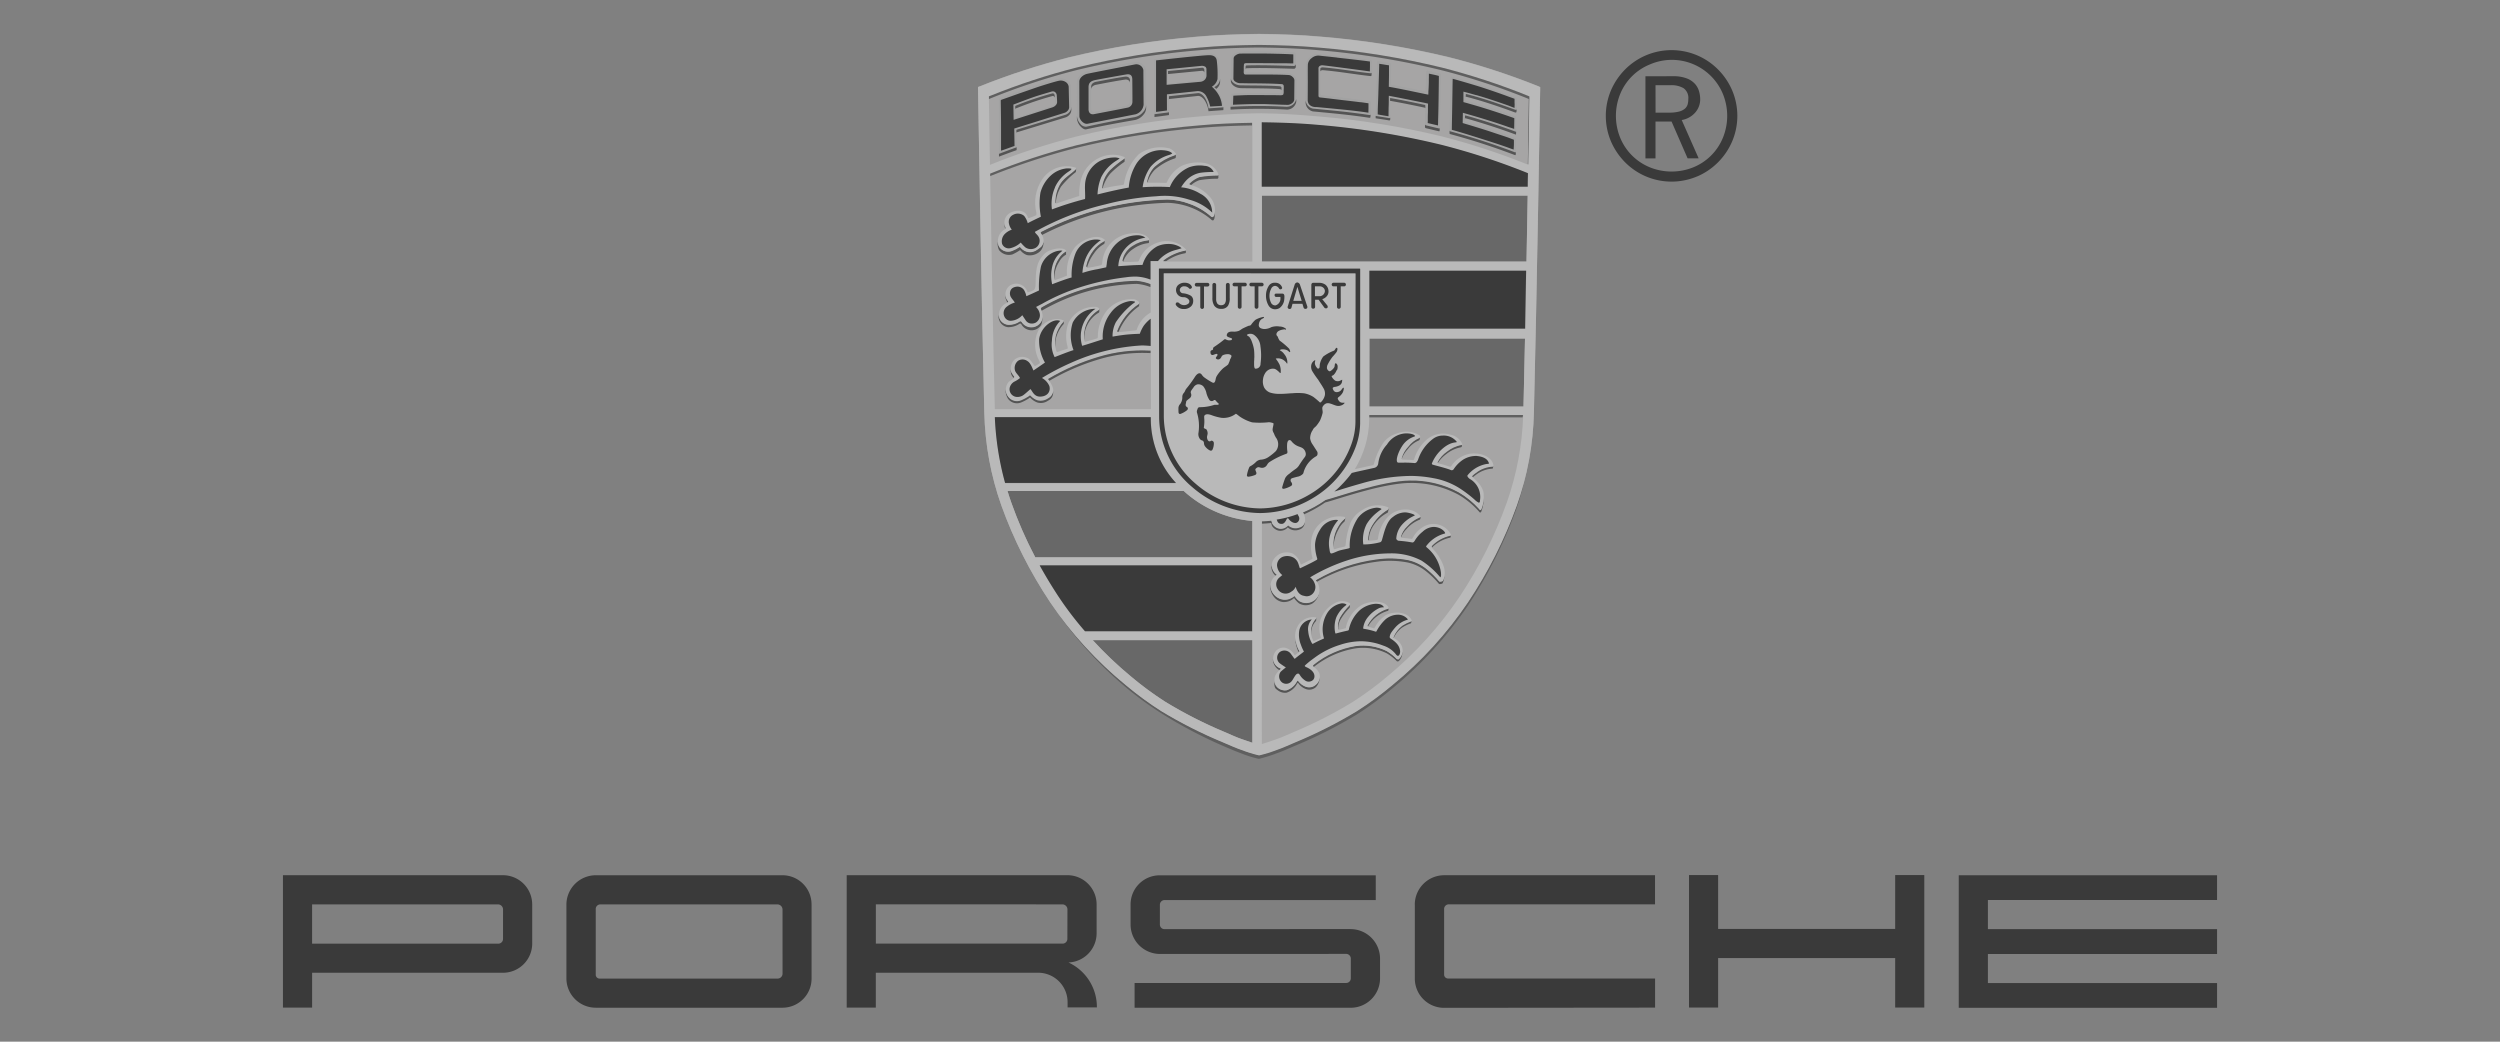 <?xml version="1.0" encoding="UTF-8"?>
<svg xmlns="http://www.w3.org/2000/svg" xmlns:xlink="http://www.w3.org/1999/xlink" width="600" height="250" viewBox="0 0 600 250">
  <rect x="0" y="0" width="600" height="250" fill="#808080" stroke="none"/>
  <defs>
    <clipPath id="clip-path">
      <path id="Pfad_95" data-name="Pfad 95" d="M128.782,0c-5.091.062-9.662.211-14.724.662A200.771,200.771,0,0,0,83.423,5.593a170.8,170.8,0,0,0-21.464,6.984c-.293.114-.431.163-.431.163s.857,52.24,1.513,78.123a71.664,71.664,0,0,0,4.11,22.35,107.457,107.457,0,0,0,11.7,23.177,92.859,92.859,0,0,0,18.116,19.848,80.652,80.652,0,0,0,8.605,6.311,109.55,109.55,0,0,0,14.7,7.437c1.681.716,3.142,1.388,4.476,1.835a32.439,32.439,0,0,0,4.246,1.318,32.479,32.479,0,0,0,4.248-1.318c1.331-.45,2.8-1.125,4.476-1.835a109.679,109.679,0,0,0,14.7-7.437,81.434,81.434,0,0,0,8.608-6.311,92.776,92.776,0,0,0,18.113-19.848,107.148,107.148,0,0,0,11.7-23.177,71.584,71.584,0,0,0,4.11-22.35c.659-25.883,1.513-78.1,1.513-78.1a4.673,4.673,0,0,0-.426-.2,169.854,169.854,0,0,0-21.458-6.986A200.748,200.748,0,0,0,143.94.662c-5.064-.453-9.633-.6-14.724-.662Z" transform="translate(-61.528)" fill="none"></path>
    </clipPath>
    <linearGradient id="linear-gradient" x1="-1.236" y1="1.35" x2="-1.216" y2="1.35" gradientUnits="objectBoundingBox">
      <stop offset="0" stop-color="#d1d1d1"></stop>
      <stop offset="1" stop-color="#c4c3c3"></stop>
    </linearGradient>
    <clipPath id="clip-path-2">
      <rect id="Rechteck_24" data-name="Rechteck 24" width="464.186" height="233.761" fill="none"></rect>
    </clipPath>
    <clipPath id="clip-path-3">
      <path id="Pfad_105" data-name="Pfad 105" d="M147.106,136.615a7.109,7.109,0,0,0-3.427,4.037,7.861,7.861,0,0,0,.092,4.118c.019.054.079.171-.014.211-.564.225-.99.474-1.543.694-.027,0-.168.041-.2-.033a4.556,4.556,0,0,1,.629-5.314c.127-.106.2-.244-.057-.333a4.237,4.237,0,0,0-3.831,1.388,4.881,4.881,0,0,0-.849,4.755,6.645,6.645,0,0,0,.716,1.884c.022.03.225.146.106.2-.4.309-.7.529-1.084.83-.024.019-.1.057-.133,0a3.506,3.506,0,0,0-2.09-1.719,2.466,2.466,0,0,0-2.294.632A2.611,2.611,0,0,0,134.2,152.3c.043.022.122.087.035.141a4.256,4.256,0,0,0-1.372,1.532,2.727,2.727,0,0,0,.618,2.931,2.676,2.676,0,0,0,2.093.637,4.358,4.358,0,0,0,2.57-2.256c0-.024.155-.122.225-.046a3.829,3.829,0,0,0,1.9,1.448,2.348,2.348,0,0,0,2.332-.469,2.528,2.528,0,0,0,.813-2.885,4.417,4.417,0,0,0-1.456-1.562c-.095-.071-.019-.247.171-.39a21.4,21.4,0,0,1,10.112-4.479,13,13,0,0,1,7.388,1.2,11.108,11.108,0,0,1,2.44,1.925c.095.057.361.144.453.057a2.865,2.865,0,0,0,.258-3.95,4.739,4.739,0,0,0-1.486-1.185c-.022,0-.038-.076-.054-.111A6.559,6.559,0,0,1,163.4,142a9.96,9.96,0,0,1,2.128-1.033c.157-.043.136-.136.054-.333-.943-2.09-4.6-2.169-6.33-1.065a7.825,7.825,0,0,0-2.494,2.86c-.038.065-.087.271-.187.225l-1.529-.464c-.035,0-.035-.171-.019-.2a8.043,8.043,0,0,1,5.021-4.067c.108-.043.073-.144.051-.2-.789-1.941-4.769-1.776-6.71-.542a8.429,8.429,0,0,0-3.554,5.151c-.024.144.043.271-.054.271a8.453,8.453,0,0,1-1.654.4.173.173,0,0,1-.165-.16,4.636,4.636,0,0,1,.491-2.836,14.467,14.467,0,0,1,2.329-2.947.314.314,0,0,0,0-.439,3.586,3.586,0,0,0-3.676,0m6.7-22.391a6.738,6.738,0,0,0-2.825,2.958,19.1,19.1,0,0,0-1.239,5.588.447.447,0,0,1-.271.258,21.044,21.044,0,0,0-2.416.624.184.184,0,0,1-.163-.146,7.973,7.973,0,0,1,1.084-5.238,6.377,6.377,0,0,1,1.578-1.9.271.271,0,0,0,.084-.374.268.268,0,0,0-.209-.125,7.065,7.065,0,0,0-4.671.813,6.409,6.409,0,0,0-3.253,4.818,11.452,11.452,0,0,0,.3,4.281c0,.043.043.2-.111.225-.542.271-2.028,1.046-2.559,1.3-.035.014-.133.038-.16-.043a4.193,4.193,0,0,0-1.93-2.584,3.8,3.8,0,0,0-3.215.157,3.969,3.969,0,0,0-1.559,1.627,2.715,2.715,0,0,0,.919,3.283c.043.041.122.133,0,.179-.648.344-.661.428-1.149,1.163a3.088,3.088,0,0,0,.371,3.237,3.5,3.5,0,0,0,2.44,1.461,3.454,3.454,0,0,0,2.6-.865c.027-.022.127.038.187.141a3.953,3.953,0,0,0,1.027,1.084,3.331,3.331,0,0,0,3.278,0,2.98,2.98,0,0,0,1.513-2.982,2.708,2.708,0,0,0-.792-1.9c-.095-.108,0-.171.241-.331a38.842,38.842,0,0,1,14.141-4.807,22.52,22.52,0,0,1,7.756.16,10.839,10.839,0,0,1,4.533,2.253,20.564,20.564,0,0,1,2.931,2.9,1.164,1.164,0,0,0,.846-.176,4.755,4.755,0,0,0,.1-3.73,11.548,11.548,0,0,0-2.768-4.251c-.022-.019-.027-.1-.03-.141-.024-.228.108-.325.374-.569a8.732,8.732,0,0,1,4.067-2.15c.2,0,.271-.155.146-.382a4.737,4.737,0,0,0-5.834-2.15l-.014,0a6.623,6.623,0,0,0-3.27,3c-.043.084-.165.361-.271.271-.651-.057-1.749-.225-2.388-.271-.3-.022-.179-.271-.171-.328a5.392,5.392,0,0,1,1.393-2.283,8.478,8.478,0,0,1,3.21-2.291.152.152,0,0,0,.133-.168.164.164,0,0,0-.022-.057,4.5,4.5,0,0,0-3.351-1.651,5.838,5.838,0,0,0-4.449,1.713,9.062,9.062,0,0,0-2.44,5.349c-.065.163-.141.241-.271.244a14.341,14.341,0,0,1-2.014.187c-.1-.03-.1-.146-.095-.271a6.612,6.612,0,0,1,.732-2.931,10.734,10.734,0,0,1,3.961-4.194c.271-.179.271-.542.192-.594a6.582,6.582,0,0,0-6.236.6M100.1,28.863a12.589,12.589,0,0,0-3.524,7.079.32.32,0,0,1-.29.271,43.155,43.155,0,0,0-4.88.9c-.049.008-.084-.073-.084-.125a7.075,7.075,0,0,1,1.86-4.259,25.516,25.516,0,0,1,3.554-2.852.274.274,0,0,0-.092-.369,7.44,7.44,0,0,0-5.748.087,8.136,8.136,0,0,0-4.864,6.257,14.809,14.809,0,0,0-.206,2.958c.008.122-.214.127-.333.163-1.77.556-3.636,1.2-5.119,1.7-.07.027-.271.016-.271-.068a8.45,8.45,0,0,1,1.261-4.734c.862-1.407,2.475-2.2,3.641-3.378.079-.1.2-.328.079-.374a7.026,7.026,0,0,0-8.112,2.711,10.069,10.069,0,0,0-1.429,8.112c.057.258-.016.534-.141.594a13.392,13.392,0,0,1-1.662.64h-.024a.187.187,0,0,1-.217-.144c-.672-2.169-3.18-1.738-4.308-1.084a2.6,2.6,0,0,0-1,3.524v.014a.226.226,0,0,1-.084.309l-.043.022a3.189,3.189,0,0,0-1.434,4.275,2.536,2.536,0,0,0,3.091.992,8.756,8.756,0,0,0,1.778-.933.2.2,0,0,1,.206.033c.035.049.073.1.111.146a2.832,2.832,0,0,0,3.98.423c.827-.591,1.144-.689,1.467-1.757a2.815,2.815,0,0,0-.651-2.169c-.081-.07-.005-.282.089-.328a69.875,69.875,0,0,1,30.264-7.756,14.75,14.75,0,0,1,5.208.987,14.927,14.927,0,0,1,5.219,3.007.53.53,0,0,0,.453.228.724.724,0,0,0,.388-.412,4.768,4.768,0,0,0-1.467-4.88,8.716,8.716,0,0,0-4.414-2.478h-.014l-.011-.005a.193.193,0,0,1-.043-.266,6.95,6.95,0,0,1,2.413-1.578,26.4,26.4,0,0,1,4.359-.363c.1-.008.258-.108.225-.206A4.367,4.367,0,0,0,115.47,30.9a9.529,9.529,0,0,0-5,.716,8.062,8.062,0,0,0-3.606,3.983.26.26,0,0,1-.236.141c-1.41-.046-2.868-.068-4.281-.046-.095,0-.247,0-.247-.1a6.85,6.85,0,0,1,1.838-3.728,14.386,14.386,0,0,1,4.9-2.784c.13-.049.293-.26.2-.371a3.9,3.9,0,0,0-1.448-1.223,8.819,8.819,0,0,0-2.291-.3,8.909,8.909,0,0,0-5.208,1.681M124.913,169.27c-1.285-.426-2.681-1.087-4.308-1.781a105.794,105.794,0,0,1-14.133-7.209,78.445,78.445,0,0,1-8.274-6.111,91.968,91.968,0,0,1-9.131-8.7h38.308v24.647c-.7-.23-1.54-.529-2.462-.846M80.776,134.915q-2.363-3.619-4.392-7.279h50.99l.005,15.806H87.256a80.39,80.39,0,0,1-6.48-8.526m64.079-23.074.046-.03-.038.038Zm-75.347.586c-.317-.919-.629-1.83-.9-2.749H110.9c.271.244.542.491.813.716a28.127,28.127,0,0,0,15.659,6.482l-.011,8.727H75.278a100.14,100.14,0,0,1-5.769-13.176M65.626,92.061h37.427v.648A22.662,22.662,0,0,0,109.1,107.84H68.085a70.47,70.47,0,0,1-2.459-15.779m89.8.643V91.446h36.95a70,70,0,0,1-3.934,21.006,104.374,104.374,0,0,1-11.251,22.483,89.811,89.811,0,0,1-17.419,19.249,78.553,78.553,0,0,1-8.277,6.108,105.012,105.012,0,0,1-14.133,7.212c-1.616.7-3.02,1.345-4.305,1.781-1.388.466-2.578.9-3.413,1.125V169.6l.022-52.622c.77-.022,1.516-.081,2.28-.168.041.106.111.407.225.724a2.41,2.41,0,0,0,1.578,1.2,2.276,2.276,0,0,0,2.207-.775,2.689,2.689,0,0,0,2.8.485,1.7,1.7,0,0,0,1.269-1.627,3.1,3.1,0,0,0-.239-1.494l-.271-.483-.038.014a28.139,28.139,0,0,0,5.422-2.982h-.019l-.011-.011.157-.043c2.681-.675,13.5-4.552,20.13-4.641a23.646,23.646,0,0,1,11.728,2.822,20.121,20.121,0,0,1,4.926,4.037.383.383,0,0,0,.271.228.273.273,0,0,0,.244-.157,8.291,8.291,0,0,0,.572-3.725c-.146-2.033-2.169-3.505-2.765-4.113-.022-.022-.068-.149.138-.293a4.882,4.882,0,0,1,.762-.615,7.109,7.109,0,0,1,4.067-1.524c.22.033.149-.285.089-.542-.417-1.8-2.982-2.971-5.693-2.551a6.927,6.927,0,0,0-4.411,2.985c-.049.076-.3.2-.4.095a20.275,20.275,0,0,0-2.668-.773c-.325-.087-.146-.317-.133-.358a7.277,7.277,0,0,1,2.191-2.44,8.117,8.117,0,0,1,3.562-1.627c.155,0,.155-.2.114-.271a3.948,3.948,0,0,0-2.711-2.169,6.085,6.085,0,0,0-5.634,1,10.1,10.1,0,0,0-3.207,4.853c-.108.149-.138.266-.271.236-.7-.141-2.489-.054-2.643-.16-.114-.054-.087-.211-.062-.325a6.5,6.5,0,0,1,1.6-2.746,6.318,6.318,0,0,1,2.622-2.058.452.452,0,0,0,.146-.122.4.4,0,0,0-.079-.542,6.062,6.062,0,0,0-5.422-.453,6.158,6.158,0,0,0-3.356,2.34,15.775,15.775,0,0,0-2.2,5.021c-.022.065-.133.258-.271.258l-3.66.813-.6.141-.079.081A23.709,23.709,0,0,0,155.429,92.7m.046-16.719v-2.89h37.337c-.122,5.945-.244,11.547-.366,16.321h-37Zm.03-19.075h37.63l0-.008c-.089,4.66-.182,9.361-.252,13.908H155.5ZM129.663,38.783h63.8c-.087,4.95-.182,10.337-.287,15.841H129.663ZM64.442,33.518l.1-.046A162.265,162.265,0,0,1,85.176,26.71a191.552,191.552,0,0,1,29.456-4.777c4.392-.4,8.4-.55,12.742-.621l.005,33.295H106.117c-.309-.033-.108-.168.1-.377a12.352,12.352,0,0,1,5.151-2.253c.155-.014.209-.1-.019-.39a6.468,6.468,0,0,0-6.707-1.526,7.09,7.09,0,0,0-4.506,4.338.289.289,0,0,1-.271.225c-1.049.092-2.353.092-3.4.092-.176,0-.268-.228-.255-.4a5.326,5.326,0,0,1,2.478-3.486,7.972,7.972,0,0,1,3.739-1.29.237.237,0,0,0,.1-.052.288.288,0,0,0,.054-.4,4.194,4.194,0,0,0-.762-.675,5.484,5.484,0,0,0-3.638-.542,7.585,7.585,0,0,0-6.837,6.954c-.076.434.043.529-.382.675-.808.271-2.321.461-3.134.629-.146.019-.355-.306-.325-.453a9.444,9.444,0,0,1,1.759-3.766,7.28,7.28,0,0,1,2.462-2.1c.192-.1.363-.32.192-.464-1.822-1.589-5.563.089-7.071,1.746a9.877,9.877,0,0,0-1.982,6.564c0,.111.1.3,0,.336-.919.409-1.9.756-2.882,1.084-.089.041-.1-.176-.119-.271a6.725,6.725,0,0,1,1.057-4.88,4.728,4.728,0,0,1,1.762-1.743c.076-.043.057-.127,0-.2-.824-1.079-4.1-.306-5.1.675-2.31,2.253-2.144,4.438-2.253,7.911-.005.165-.22.805-.4.887a3.975,3.975,0,0,1-1.328.5c-.152.043-.163.1-.206-.052a2.689,2.689,0,0,0-.271-.6l-.005-.008a2.8,2.8,0,0,0-3.842-.99,2.189,2.189,0,0,0-.271.2,2.575,2.575,0,0,0-.271,3.63c.111.125.141.252-.019.3l-.054.019h0A3.034,3.034,0,0,0,66.73,68.3a2.438,2.438,0,0,0,2.139,1.518,4.544,4.544,0,0,0,2.67-.786.31.31,0,0,1,.428.073l0,0A2.779,2.779,0,0,0,75.8,70c1.155-.781,1.681-1.976.813-4.034-.049-.119.144-.331.255-.39a47.66,47.66,0,0,1,22.657-6.341,12.851,12.851,0,0,1,3.3.737.633.633,0,0,1,.16.062v6.778a1.235,1.235,0,0,1-.239.171,7.264,7.264,0,0,0-3.115,3.966c-.03.122-.052.155-.258.174-1.388.141-2.871.347-4.262.453-.079.014-.228-.138-.2-.211a13.479,13.479,0,0,1,5.216-6.553.419.419,0,0,0,.068-.483,2.777,2.777,0,0,0-1.206-.675,7.862,7.862,0,0,0-6.455,2.613,10.23,10.23,0,0,0-2.253,6.311c-.011.163.022.418-.136.469-.895.29-1.884.542-2.814.813a.247.247,0,0,1-.271-.2,7.251,7.251,0,0,1,3.5-7.437c.366-.279-.274-.732-.74-.732a6.944,6.944,0,0,0-6.577,3.831,9.367,9.367,0,0,0-.225,5.718c.03.168.136.45-.038.493-.569.133-1.909.653-2.329.784-.152.046-.252-.027-.342-.225a7.525,7.525,0,0,1-.152-3.524,7.962,7.962,0,0,1,1.93-3.554c.057-.073.084-.233,0-.271a3.866,3.866,0,0,0-2.711-.174,5.333,5.333,0,0,0-3.443,2.738,7.945,7.945,0,0,0,.366,7.249c.06.144.13.42,0,.51l-.984.583c-.125.081-.236.005-.323-.119-.393-.561-.892-1.456-1.521-1.727a2.981,2.981,0,0,0-3.083.255,2.928,2.928,0,0,0-.857,3.11,6.384,6.384,0,0,0,.71,1.084c.07.1,0,.258-.095.336-.412.374-.992.643-1.342,1A2.851,2.851,0,0,0,68.728,87a2.621,2.621,0,0,0,3.253.887A11.753,11.753,0,0,0,73.646,87c.2-.136.331-.377.5-.187a3.94,3.94,0,0,0,1.627,1.1,3.084,3.084,0,0,0,2.554-.45,2.21,2.21,0,0,0,1.215-2.44,6.332,6.332,0,0,0-1.033-1.944c-.239-.247-.255-.233,0-.385a53.584,53.584,0,0,1,11.978-5.219,36.279,36.279,0,0,1,12.2-1.5h.328l.024,14.054H65.57c-.388-15.38-.835-39.745-1.128-56.521m65.221-12.224c4.712.065,8.982.214,13.7.634a191.274,191.274,0,0,1,29.459,4.785,162.289,162.289,0,0,1,20.637,6.759l.1.041q-.028,1.574-.046,3.234H129.663ZM64.13,14.974l.412-.16A162.315,162.315,0,0,1,85.179,8.05a191.9,191.9,0,0,1,29.456-4.785c4.869-.434,9.261-.58,14.16-.64h.407c4.9.057,9.28.206,14.16.64A191.9,191.9,0,0,1,172.818,8.05a162.149,162.149,0,0,1,20.637,6.759,3.827,3.827,0,0,1,.417.184c0,.287-.108,6.9-.271,16.41a.555.555,0,0,0-.138-.07,162.732,162.732,0,0,0-20.637-6.761,192.213,192.213,0,0,0-29.456-4.777c-4.869-.434-9.242-.708-14.141-.77h-.417c-4.9.062-9.3.336-14.176.77a191.926,191.926,0,0,0-29.456,4.8,162.9,162.9,0,0,0-20.64,6.759.676.676,0,0,0-.138.073c-.163-9.746-.271-16.451-.271-16.451M128.787.022c-5.094.062-9.662.209-14.727.659A200.781,200.781,0,0,0,83.425,5.618a169.857,169.857,0,0,0-21.464,6.97c-.293.114-.431.165-.431.165s.857,52.237,1.513,78.123a71.554,71.554,0,0,0,4.11,22.348,107.457,107.457,0,0,0,11.7,23.177,92.789,92.789,0,0,0,18.116,19.848,80.375,80.375,0,0,0,8.605,6.311,110.036,110.036,0,0,0,14.7,7.437c1.678.708,3.142,1.383,4.476,1.835A32.845,32.845,0,0,0,129,173.147a32.882,32.882,0,0,0,4.248-1.315c1.323-.45,2.8-1.117,4.476-1.835a110.329,110.329,0,0,0,14.7-7.437,80.952,80.952,0,0,0,8.608-6.311A92.775,92.775,0,0,0,179.137,136.4a107.149,107.149,0,0,0,11.7-23.177,71.633,71.633,0,0,0,4.11-22.348c.659-25.886,1.513-78.1,1.513-78.1a4.223,4.223,0,0,0-.423-.192,169.2,169.2,0,0,0-21.458-6.97A200.781,200.781,0,0,0,143.945.681c-5.064-.447-9.633-.6-14.727-.659Z" transform="translate(-61.53 -0.022)" fill="none"></path>
    </clipPath>
    <linearGradient id="linear-gradient-2" x1="-0.493" y1="0.987" x2="-0.482" y2="0.987" gradientUnits="objectBoundingBox">
      <stop offset="0" stop-color="#d1d1d1"></stop>
      <stop offset="0.34" stop-color="#f9f9f9"></stop>
      <stop offset="0.75" stop-color="#b3b3b2"></stop>
      <stop offset="0.995" stop-color="#e7e7e7"></stop>
      <stop offset="1" stop-color="#e7e7e7"></stop>
    </linearGradient>
    <clipPath id="clip-path-4">
      <path id="Pfad_106" data-name="Pfad 106" d="M67.317,17.39V14.807c0-.125.144-.225.271-.258a78.32,78.32,0,0,1,8.676-2.909c.271-.07.5.225.526.453a12.687,12.687,0,0,1,.071,1.787l.014,0c0,.331-.469.713-.786.813L67.542,17.48a.237.237,0,0,1-.065.008c-.073,0-.16-.03-.16-.1M77.7,8.1c-4.693,1.2-9.394,2.982-14.1,4.706a.458.458,0,0,0-.225.371V23.756l.027,2.38s3.4-1.28,4.132-1.518c.1-.033.1-.125.1-.225l-.076-3.758c0-.1.022-.271.119-.29L79.4,16.729A2.141,2.141,0,0,0,80.395,16a1.7,1.7,0,0,0,.374-1.128l-.1-4.918a1.953,1.953,0,0,0-.881-1.426,2.612,2.612,0,0,0-1.521-.488,2.658,2.658,0,0,0-.564.06m94.14-.523c-.054-.011-.054.084-.054.13-.1,4.37-.217,8.415-.258,12.788,0,.081.041.2.13.228a160.785,160.785,0,0,1,15.567,5.048c.225.079.225-.092.225-.16.019-.995.065-2.006.019-3a.3.3,0,0,0-.179-.239,120.6,120.6,0,0,0-11.978-3.9.2.2,0,0,1-.13-.187l.052-1.3c0-.052.1-.065.16-.052,4.21,1.174,8.4,2.551,12.051,3.907.068.024.068-.068.068-.13.041-1.117.065-2.245,0-3.37a.2.2,0,0,0-.138-.187c-3.741-1.358-7.662-2.624-11.82-3.771-.06-.019-.13-.07-.13-.133V11.862c0-.057.1-.089.157-.076,4.08,1.036,8.545,2.6,11.658,3.747.274.1.434.06.434-.2.005-1.133.043-1.212-.019-2.337-.011-.144-.022-.29-.157-.342a154.182,154.182,0,0,0-15.643-5.094ZM85.76,15.937a.953.953,0,0,1-.225-.729V9.967a1.062,1.062,0,0,1,.29-.7,1.836,1.836,0,0,1,.865-.428c2.093-.4,4.837-.933,6.986-1.239a1.2,1.2,0,0,1,.813.141.851.851,0,0,1,.393.767L94.807,13.6a.91.91,0,0,1-.355.754,2.134,2.134,0,0,1-.859.339c-2.066.418-5.078.973-7.2,1.369a.694.694,0,0,1-.182.022.757.757,0,0,1-.45-.146M96.274,4.071c-3.915.61-7.862,1.448-11.823,2.3a3.6,3.6,0,0,0-1.659,1.033,2.308,2.308,0,0,0-.743,1.486l.033,8.06a3.148,3.148,0,0,0,.765,1.917,1.725,1.725,0,0,0,1.467.792c3.937-.868,7.9-1.646,11.782-2.321a3.575,3.575,0,0,0,1.933-1.2,2.617,2.617,0,0,0,.708-1.665l-.024-8.4a2.022,2.022,0,0,0-.789-1.429,2.2,2.2,0,0,0-1.488-.58,1.55,1.55,0,0,0-.16.005m57.89-.005c-.041,1.976-.32,10.514-.377,12.78l0,.184c1.125.2,2.348.35,3.253.542.1.022.255-.054.255-.16-.014-1.488,0-3.221-.027-4.576,0-.1.043-.106.141-.092,2.684.477,5.289,1.006,7.952,1.581.057,0,.371.057.371.225-.019,1.559-.054,2.885-.095,4.443a.292.292,0,0,0,.2.287c1.041.239,2.044.493,3.036.721.271.06.306.019.312-.084.157-3.253.209-8.467.271-12.864,0-.06-.024-.144-.084-.157-1.084-.255-2.131-.521-3.253-.762-.1-.024-.16.146-.165.252-.108,1.608-.062,3.1-.193,4.7,0,.06,0,.089-.062.076-2.668-.542-5.517-1.152-8.169-1.643-.073-.014-.038-.141-.038-.225.019-1.578.014-3.134.024-4.709a.239.239,0,0,0-.184-.209c-1.049-.184-1.944-.328-3.009-.493a.188.188,0,0,0-.157.179M100.739,3.4v0Zm39.305-1.231a2.909,2.909,0,0,0-2.982,2.388l-.07,8.619a2.235,2.235,0,0,0,1.722,2.085c4.4.418,8.73.813,13.642,1.553.073,0,.225-.054.225-.127V13.684a.367.367,0,0,0-.2-.211c-3.272-.412-7.591-.992-11.454-1.4a.54.54,0,0,1-.417-.5V5.724c0-.247.352-.377.6-.358,3.814.306,7.621,1.006,11.427,1.415.1,0,.258-.052.271-.152l.079-2.752a.268.268,0,0,0-.209-.236c-4.235-.618-7.475-.962-12.636-1.478ZM103.938,9.23V6.28L104,6.248l8.017-.775a.544.544,0,0,1,.629.442v.052l.019,1.372a1.237,1.237,0,0,1-1,1.193l-7.659.751Zm-3.2-5.826v0l-.038.005-.019,13.048v.168l3.394-.45a.1.1,0,0,0,.095-.108V12.283l6.837-.735c.6-.108,1.3.331,1.844,1.217a6.354,6.354,0,0,1,.813,2.44l3.364-.247c.073,0,.228,0,.209-.068a7.115,7.115,0,0,0-2.223-4.785l.016.016a2.269,2.269,0,0,0,1.418-2.237,31.329,31.329,0,0,0-.152-4.067,2.309,2.309,0,0,0-2.169-1.778c-3.039.054-9.627.895-13.39,1.364M121.2,1.631c-.878.035-2.079.784-2.093,1.662l-.057,4.663c-.014.96,1.247,1.708,2.2,1.727,3.335.073,6.282.014,9.5.225.239.019.453.157.453.4l-.019.941a.306.306,0,0,1-.271.328.09.09,0,0,1-.038,0c-3.76,0-7.691-.176-11.492.125-.2.019-.19-.035-.2.163l-.165,2.768-.019.225a116.928,116.928,0,0,1,13.577,0,2.306,2.306,0,0,0,2.2-1.9l.041-4.514c0-.93-1.144-1.627-1.9-1.665-3.186-.2-6.81-.092-10.055-.176a.334.334,0,0,1-.312-.355l.062-1.049c0-.2.136-.271.339-.271,3.2-.114,7.987.038,11.265.141a.514.514,0,0,0,.434-.5V2.273c0-.122-.225-.485-.45-.488l-.008-.019c-2.825-.117-5.813-.214-8.749-.214-1.437,0-2.86.022-4.248.079" transform="translate(-63.38 -1.552)" fill="none"></path>
    </clipPath>
    <linearGradient id="linear-gradient-3" x1="-1.382" y1="9.337" x2="-1.36" y2="9.337" gradientUnits="objectBoundingBox">
      <stop offset="0" stop-color="#ececec"></stop>
      <stop offset="1" stop-color="#bdbdbd"></stop>
    </linearGradient>
    <clipPath id="clip-porsche">
      <rect width="600" height="250"></rect>
    </clipPath>
  </defs>
  <g id="porsche" clip-path="url(#clip-porsche)">
    <g id="Gruppe_57" data-name="Gruppe 57" transform="translate(67.907 8.119)" opacity="0.55">
      <g id="Gruppe_48" data-name="Gruppe 48" transform="translate(166.808)">
        <g id="Gruppe_47" data-name="Gruppe 47" clip-path="url(#clip-path)">
          <rect id="Rechteck_23" data-name="Rechteck 23" width="134.931" height="173.139" transform="translate(0 0)" fill="url(#linear-gradient)"></rect>
        </g>
      </g>
      <g id="Gruppe_50" data-name="Gruppe 50">
        <g id="Gruppe_49" data-name="Gruppe 49" clip-path="url(#clip-path-2)">
          <path id="Pfad_96" data-name="Pfad 96" d="M122.9,121.013H84.591a92.722,92.722,0,0,0,9.139,8.675,78.174,78.174,0,0,0,8.277,6.108,105.016,105.016,0,0,0,14.133,7.212c1.627.694,3.02,1.356,4.305,1.781.924.317,1.76.615,2.467.846V121.013Zm0-28.6a28.074,28.074,0,0,1-15.651-6.488q-.407-.35-.813-.716H64.141q.419,1.37.9,2.749a99.426,99.426,0,0,0,5.769,13.176h52.083Zm65.449-43.79H151v2.89l-.022,13.447h37c.111-4.785.236-10.386.358-16.34ZM189,14.318H125.179V30.156h63.513c.1-5.5.2-10.885.287-15.838Z" transform="translate(109.751 24.499)" fill="#535353"></path>
          <path id="Pfad_97" data-name="Pfad 97" d="M109.945,39.42l.024-.1-.019.065Z" transform="translate(188.126 67.284)" fill="#444" fill-rule="evenodd"></path>
          <path id="Pfad_98" data-name="Pfad 98" d="M166.543,69.013A92.989,92.989,0,0,1,148.43,88.863a82,82,0,0,1-8.608,6.311,110.361,110.361,0,0,1-14.7,7.437c-1.681.716-3.153,1.388-4.476,1.835a33.286,33.286,0,0,1-4.246,1.318,33.191,33.191,0,0,1-4.248-1.318c-1.331-.45-2.792-1.125-4.476-1.835a109.519,109.519,0,0,1-14.7-7.437,81.329,81.329,0,0,1-8.608-6.311,95.107,95.107,0,0,1-15.51-16.155l.184.271A94.108,94.108,0,0,0,84.771,89.755a82.653,82.653,0,0,0,8.746,6.311,110.491,110.491,0,0,0,14.157,7.437c1.673.724,3.156,1.356,4.476,1.838a26.135,26.135,0,0,0,4.248,1.323,33.749,33.749,0,0,0,4.246-1.323c1.334-.453,2.8-1.128,4.476-1.838a109.708,109.708,0,0,0,14.7-7.437,82,82,0,0,0,8.608-6.311,92.988,92.988,0,0,0,18.116-19.848,108.13,108.13,0,0,0,11.674-23.315,62.525,62.525,0,0,0,2.025-7.236c-.87,3.289-2,6.474-2,6.474a107.5,107.5,0,0,1-11.7,23.183" transform="translate(117.829 67.342)" fill="#444" fill-rule="evenodd"></path>
          <path id="Pfad_99" data-name="Pfad 99" d="M191.921,13.121l-.114-.046A161.376,161.376,0,0,0,171.141,6.3,191.374,191.374,0,0,0,141.649,1.5c-4.88-.434-9.275-.583-14.182-.643h-.418c-4.9.062-9.3.209-14.182.643a192.111,192.111,0,0,0-29.5,4.8,160.645,160.645,0,0,0-20.5,6.764l-.4.168.014.992a1.305,1.305,0,0,1,.293-.136l.1-.046A160.889,160.889,0,0,1,83.38,7.284a192.134,192.134,0,0,1,29.5-4.809c4.88-.434,9.277-.6,14.182-.662h.4c4.9.062,9.3.209,14.182.643a191.459,191.459,0,0,1,29.5,4.8A162.192,162.192,0,0,1,191.8,14.034l.114.052c.141.054.282.117.418.184V13.3a4.334,4.334,0,0,0-.412-.184" transform="translate(106.89 1.473)" fill="#444" fill-rule="evenodd"></path>
          <path id="Pfad_100" data-name="Pfad 100" d="M112.78,9.315c4.387-.385,8.4-.542,12.742-.61V7.764c-4.338.07-8.353.228-12.742.607a191.94,191.94,0,0,0-29.462,4.772,162.887,162.887,0,0,0-20.642,6.778l-.1.046.014.93a.149.149,0,0,1,.057-.033A167.876,167.876,0,0,1,83.27,14.105a189.928,189.928,0,0,1,29.51-4.791" transform="translate(107.073 13.285)" fill="#444" fill-rule="evenodd"></path>
          <path id="Pfad_101" data-name="Pfad 101" d="M96.147,34.486h36.844a3.034,3.034,0,0,0,.111-.84H96.147Z" transform="translate(164.517 57.571)" fill="#464646" fill-rule="evenodd"></path>
          <path id="Pfad_102" data-name="Pfad 102" d="M172.036,102.047v.355c0,.247-.038.317-.225.374a8.689,8.689,0,0,0-4.067,2.139c-.07.065-.163.152-.228.225l-.079-.076c-.024-.022-.027-.1-.033-.144-.024-.225.127-.4.4-.637a8.7,8.7,0,0,1,4.034-2.071c.13-.022.187-.081.2-.165m-7.377-4.281a8.476,8.476,0,0,0-3.218,2.253,5.431,5.431,0,0,0-1.385,2.318c0,.033-.081.225.052.293a6.36,6.36,0,0,1,1.29-1.93,8.2,8.2,0,0,1,3.156-2.253.3.3,0,0,0,.19-.252l.065-.583a.157.157,0,0,1-.146.155ZM156.857,96a10.752,10.752,0,0,0-3.961,4.194,6.612,6.612,0,0,0-.732,2.931c0,.119,0,.228.095.271a.153.153,0,0,0,.076.022,7.566,7.566,0,0,1,.648-2.711,9.027,9.027,0,0,1,3.915-3.953,2.665,2.665,0,0,0,.192-1.163.538.538,0,0,1-.233.407Zm-10.3,2.153a6.377,6.377,0,0,0-1.578,1.9,8.068,8.068,0,0,0-1.084,5.165,9.286,9.286,0,0,1,1.2-4.46,5.775,5.775,0,0,1,1.418-1.852,1.93,1.93,0,0,0,.179-.979.242.242,0,0,1-.13.225Zm-16.372,13.555a.108.108,0,0,0,.07-.136.11.11,0,0,0-.038-.054,3.24,3.24,0,0,1-1.193-2.169,2.806,2.806,0,0,0,.9,2.505,2.076,2.076,0,0,1,.271-.157Zm34.209-32.983a6.564,6.564,0,0,0-2.651,2.107,6.4,6.4,0,0,0-1.535,2.741c-.024.1-.043.239.033.3a7.722,7.722,0,0,1,1.5-2.386,6.389,6.389,0,0,1,2.624-2.06c.249-.125.271-.4.271-.981a.364.364,0,0,1-.258.271Zm10.2,1.694a7.9,7.9,0,0,0-3.549,1.548,7.433,7.433,0,0,0-2.2,2.508c-.019.035-.176.258.095.342a8.132,8.132,0,0,1,2.028-2.125,7.99,7.99,0,0,1,3.524-1.627.328.328,0,0,0,.211-.271V80.25a.133.133,0,0,1-.089.165l-.035.005Zm7.634,5.016c0,.108-.041.184-.152.168a6.849,6.849,0,0,0-3.969,1.429,5.988,5.988,0,0,0-.84.708c-.2.144-.16.271-.138.3a2.61,2.61,0,0,0,.225.2,6.9,6.9,0,0,1,.629-.493,7.19,7.19,0,0,1,4.067-1.551c.106-.019.187-.407.174-.759Zm-45.21,13h0v.127a1.781,1.781,0,0,1-1.356,1.613,2.445,2.445,0,0,1-2.67-.515,2.278,2.278,0,0,1-2.193.792,2.466,2.466,0,0,1-1.627-1.155c-.114-.32-.184-.618-.228-.724h-.051c-.754.081-1.5.133-2.253.157V99.4q1.151-.033,2.294-.163a3.65,3.65,0,0,0,.211.713,2.591,2.591,0,0,0,1.516,1.114,2.375,2.375,0,0,0,2.256-.762,2.682,2.682,0,0,0,2.8.515,1.827,1.827,0,0,0,1.261-1.578,6.816,6.816,0,0,0,.041-.813Zm1.928,19.52a3.257,3.257,0,0,1-3.232,0,4.085,4.085,0,0,1-1.084-1.084c-.057-.1-.157-.163-.184-.141a3.292,3.292,0,0,1-2.54.832,3.506,3.506,0,0,1-2.51-1.426,3.686,3.686,0,0,1-.648-2.082l-.038.076a4.031,4.031,0,0,0,.732,2.613,3.176,3.176,0,0,0,2.315,1.467,3.521,3.521,0,0,0,2.622-.919c.027-.022.127.038.184.144a5.5,5.5,0,0,0,1.065,1.106,3.191,3.191,0,0,0,3.186.024,3.83,3.83,0,0,0,1.643-3.015,2.987,2.987,0,0,1-1.507,2.4Zm23.532,4.831a10.1,10.1,0,0,0-2.123,1.028,6.574,6.574,0,0,0-2.169,2.839c.014.035.033.1.054.111l.092.06a6.569,6.569,0,0,1,2.009-2.478,10.156,10.156,0,0,1,2.128-1.033c.073-.035.136-.42.13-.64,0,.052-.041.087-.114.106Zm-5.371-3.153a.1.1,0,0,1-.073.092,7.526,7.526,0,0,0-5.021,4.067c-.014.033-.019.19.019.2l.16.052a8.061,8.061,0,0,1,4.785-3.73c.106-.024.13-.4.136-.7Zm-9.34-.754a12.44,12.44,0,0,0-2.329,2.947,4.605,4.605,0,0,0-.491,2.833.153.153,0,0,0,.095.141,4.4,4.4,0,0,1,.521-2.356,13.577,13.577,0,0,1,2.185-2.844,2.888,2.888,0,0,0,.111-.9.3.3,0,0,1-.089.157Zm-8.133,3.253a4.393,4.393,0,0,0-1.112,3.947,4.292,4.292,0,0,1,1.182-3.34,3.333,3.333,0,0,0,.043-.77.289.289,0,0,1-.122.155ZM135.5,130.18l.211-.163c.122-.051-.087-.168-.106-.2a6.7,6.7,0,0,1-.716-1.884,8.373,8.373,0,0,1-.225-1.7,11.893,11.893,0,0,0,.225,2.169,9.381,9.381,0,0,0,.6,1.781Zm4.067,7.862a2.34,2.34,0,0,1-2.332.469,3.852,3.852,0,0,1-1.9-1.445c-.065-.073-.206.024-.228.046a4.353,4.353,0,0,1-2.57,2.253,2.664,2.664,0,0,1-2.093-.634,2.31,2.31,0,0,1-.789-1.768c0,1.849.225,1.971.794,2.375a2.855,2.855,0,0,0,2.169.632,4.371,4.371,0,0,0,2.573-2.256c0-.024.155-.122.225-.046a3.841,3.841,0,0,0,1.9,1.448,2.336,2.336,0,0,0,2.329-.469,3.284,3.284,0,0,0,.9-2.481,2.83,2.83,0,0,1-.987,1.879Zm-8.692-3.505.336-.271c.084-.057,0-.122-.038-.141a2.712,2.712,0,0,1-1.83-2.315,3.065,3.065,0,0,0,1.54,2.741ZM65.072,28.612h0a.225.225,0,0,0,.079-.306v-.014a2.886,2.886,0,0,1-.312-1.19v.033a6.861,6.861,0,0,0,.244,1.483ZM67.1,64.4l.046-.041c.089-.081.163-.239.092-.336a6.37,6.37,0,0,1-.708-1.084,2.125,2.125,0,0,1-.163-.83,5.769,5.769,0,0,0,.2,1.507,3.139,3.139,0,0,0,.542.8Zm9.464,2.914v.057A2.138,2.138,0,0,1,75.318,69.2a3.1,3.1,0,0,1-2.554.439,3.689,3.689,0,0,1-1.581-1.057c-.171-.192-.363,0-.558.127a11.771,11.771,0,0,1-1.665.881,2.541,2.541,0,0,1-3.2-.835,2.958,2.958,0,0,1-.577-1.659,4.119,4.119,0,0,0,.561,2.28,2.641,2.641,0,0,0,3.253.9,11.537,11.537,0,0,0,1.673-.873c.2-.133.328-.374.5-.184a4.086,4.086,0,0,0,1.648,1.106,2.984,2.984,0,0,0,2.554-.439,2.107,2.107,0,0,0,1.177-2.41ZM74.016,49.672a2.528,2.528,0,0,1-1.25,2.112,2.673,2.673,0,0,1-3.69-.808l0-.005-.054-.081c-.041-.108-.393-.179-.526-.065a4.514,4.514,0,0,1-2.668.784,2.423,2.423,0,0,1-2.139-1.516,2.281,2.281,0,0,1-.209-.813,2.893,2.893,0,0,0,.179,1.3,2.539,2.539,0,0,0,2.117,1.665,4.741,4.741,0,0,0,2.741-.813.312.312,0,0,1,.431.073,2.805,2.805,0,0,0,3.793,1.155l0,0c.938-.624,1.318-1.206,1.28-2.969Zm-8.4-3.362c.043-.03.089-.06.136-.087.095-.052.06-.192,0-.317a2.327,2.327,0,0,1-.672-1.594,3.508,3.508,0,0,0,.523,1.944Zm13.482,4.46a7.922,7.922,0,0,0-1.93,3.554,8.438,8.438,0,0,0-.027,2.906,8.275,8.275,0,0,1,.111-2.21,7.908,7.908,0,0,1,1.86-3.524c.035-.043.038-.13.038-.3v-.58a.237.237,0,0,1-.046.141Zm8.478-2.79a7.247,7.247,0,0,0-3.5,7.437A7.142,7.142,0,0,1,87.6,48.728c.108-.084.084-.591.084-.933a.236.236,0,0,1-.1.19Zm4.281,5.151c-.03.076.174.228.258.217l.225-.022a13.831,13.831,0,0,1,4.837-6.084c.084-.06.076-.369.084-.5v-.458a.271.271,0,0,1-.119.225,13.724,13.724,0,0,0-5.273,6.618Zm-12.2-19.17A4.748,4.748,0,0,0,77.891,35.7a6.712,6.712,0,0,0-1.057,4.88.717.717,0,0,0,.07.271,7.117,7.117,0,0,1,1.152-4.305,4.167,4.167,0,0,1,1.591-1.681.089.089,0,0,0,.054-.081v-.9a.09.09,0,0,1-.035.079Zm9.012-2.383a7.455,7.455,0,0,0-2.5,2.131,9.336,9.336,0,0,0-1.7,3.763.525.525,0,0,0,.271.453A10.137,10.137,0,0,1,86.4,34.544a7.064,7.064,0,0,1,2.321-2.21c.2-.1.239-.3.239-.526v-.515c0,.125-.133.217-.271.287Zm10.722-.244a8.078,8.078,0,0,0-3.779,1.277,5.319,5.319,0,0,0-2.481,3.481.421.421,0,0,0,.287.418,5.958,5.958,0,0,1,2.407-3.05,7.688,7.688,0,0,1,3.617-1.391c.19-.019.165-.271.165-.45V31.06a.268.268,0,0,1-.2.271Zm4.308,5.075.344-.225a11.428,11.428,0,0,1,4.2-1.675c.155-.014.225-.095.225-.428v-.4c0,.06-.057.087-.136.092a12.317,12.317,0,0,0-5.151,2.253c-.211.206-.418.344-.1.374ZM81.973,14.292a17.23,17.23,0,0,0-3.693,3.381A8.366,8.366,0,0,0,77.072,22.4c0,.054.087.079.165.081A8.675,8.675,0,0,1,78.5,18.5a21.4,21.4,0,0,1,3.541-3.481,3.611,3.611,0,0,0,.065-1.038.448.448,0,0,1-.133.306m11.782-2.711a.157.157,0,0,1-.041.106,25.12,25.12,0,0,0-3.554,2.8A7.327,7.327,0,0,0,88.244,18.8c0,.046.092.133.138.125L88.5,18.9a8.785,8.785,0,0,1,1.822-3.524,23.285,23.285,0,0,1,3.359-2.79c.095-.081.076-.344.076-.45v-.542Zm12.07-.675a13.121,13.121,0,0,0-4.9,2.733,7.334,7.334,0,0,0-1.9,3.779c0,.07.127.092.206.1a7.616,7.616,0,0,1,1.73-3.009,14.242,14.242,0,0,1,4.9-2.787c.133-.052.179-.225.19-.371v-.737a.378.378,0,0,1-.236.271Zm10.2,4.831a25.568,25.568,0,0,0-4.338.407,6.106,6.106,0,0,0-2.413,1.578.194.194,0,0,0,.057.271l.428.125a5.738,5.738,0,0,1,1.9-1.136,25.859,25.859,0,0,1,4.362-.363.276.276,0,0,0,.239-.225V15.61c0,.068-.152.1-.239.106ZM74.241,31.827C73.916,32.9,73.6,33,72.772,33.587a3.281,3.281,0,0,1-2.641.45,3.2,3.2,0,0,1-1.453-1.011A.191.191,0,0,0,68.472,33a8.243,8.243,0,0,1-1.778.9A2.561,2.561,0,0,1,63.6,32.893a2.087,2.087,0,0,1-.133-.241l-.033-.084c-.027-.076-.051-.152-.073-.225l-.022-.081c-.019-.089-.035-.179-.046-.271v-.06a2.631,2.631,0,0,1-.027-.328v.2a4.084,4.084,0,0,0,.339,1.917,3,3,0,0,0,3.253,1.052,12.458,12.458,0,0,0,1.719-.968.181.181,0,0,1,.2.03,3.6,3.6,0,0,0,1.513,1.1,3.548,3.548,0,0,0,2.643-.493,2.606,2.606,0,0,0,1.1-1.258,2.864,2.864,0,0,0,.225-1.534,1.138,1.138,0,0,1-.03.163Zm40.973-6.458a.707.707,0,0,1-.453.358.379.379,0,0,1-.4-.163,16.966,16.966,0,0,0-10.427-3.993,69.961,69.961,0,0,0-30.264,7.756c-.1.046-.171.258-.089.331a1.626,1.626,0,0,1,.336.464A69.883,69.883,0,0,1,104.1,22.4a16.966,16.966,0,0,1,10.427,3.993.513.513,0,0,0,.45.225c.171-.041.271-.336.331-.493a8.3,8.3,0,0,0,.111-1.852,3.516,3.516,0,0,1-.211,1.084Zm-15.4,16.378a12.831,12.831,0,0,0-3.294-.737,47.721,47.721,0,0,0-22.67,6.358c-.108.06-.3.271-.255.39.087.206.16.418.225.629a.805.805,0,0,1,.192-.179,47.751,47.751,0,0,1,22.673-6.355,11.485,11.485,0,0,1,3.129.718.519.519,0,0,1,.163.062V41.82a.524.524,0,0,0-.163-.076ZM100,57.623h0v.155h-.336a36.322,36.322,0,0,0-12.2,1.437,53.44,53.44,0,0,0-11.975,5.273c-.255.152-.241.138,0,.388a1.886,1.886,0,0,1,.192.247,53.879,53.879,0,0,1,11.869-5.151,36.136,36.136,0,0,1,12.2-1.513H100Zm41.859,36.028A28.432,28.432,0,0,1,136.51,96.6l.271.477.033.073a29.151,29.151,0,0,0,5.056-2.828l.163-.043c2.681-.675,13.5-4.557,20.127-4.644a23.675,23.675,0,0,1,11.728,2.822,20.082,20.082,0,0,1,4.926,4.04c.046.052.092.19.271.225a.272.272,0,0,0,.241-.157,8.723,8.723,0,0,0,.594-3.5,8.2,8.2,0,0,1-.594,2.822.27.27,0,0,1-.241.155c-.176-.027-.211-.225-.271-.271a19.973,19.973,0,0,0-4.931-3.98,23.716,23.716,0,0,0-11.72-2.914c-6.631.092-17.351,4-20.04,4.677,0,0-.157.057-.252.087Zm28.255,19.411a1.166,1.166,0,0,1-.846.176,20.3,20.3,0,0,0-2.89-2.9,11.061,11.061,0,0,0-4.565-2.253,22.391,22.391,0,0,0-7.756-.209,38.821,38.821,0,0,0-14.144,4.858c-.225.16-.336.225-.241.333s.163.2.228.287a39.109,39.109,0,0,1,14.1-4.777,22.619,22.619,0,0,1,7.762.157,10.839,10.839,0,0,1,4.533,2.253,20.562,20.562,0,0,1,2.931,2.9,1.2,1.2,0,0,0,.849-.176,4.522,4.522,0,0,0,.423-1.854,2.705,2.705,0,0,1-.377,1.2ZM159.465,131.9c-.1.089-.363,0-.45-.057a11.318,11.318,0,0,0-2.44-1.925,12.957,12.957,0,0,0-7.388-1.2,21.33,21.33,0,0,0-10.1,4.438c-.187.141-.271.361-.176.431l.249.2a21.734,21.734,0,0,1,10.121-4.473,12.982,12.982,0,0,1,7.388,1.2,11.253,11.253,0,0,1,2.44,1.925.51.51,0,0,0,.45-.06,2.684,2.684,0,0,0,.813-2.253,2.594,2.594,0,0,1-.9,1.757Z" transform="translate(108.245 18.16)" fill="#2f2f2f" fill-rule="evenodd"></path>
          <path id="Pfad_103" data-name="Pfad 103" d="M110.386,22.045c.165-9.8.271-16.584.271-16.584s-.106,0-.106.062.03.61-.106.756c0,0-.095,6.311-.241,15.605Z" transform="translate(188.57 9.344)" fill="#282828" fill-rule="evenodd"></path>
        </g>
      </g>
      <g id="Gruppe_52" data-name="Gruppe 52" transform="translate(166.814 0.06)">
        <g id="Gruppe_51" data-name="Gruppe 51" clip-path="url(#clip-path-3)">
          <path id="Pfad_104" data-name="Pfad 104" d="M116.072,278.765,278.778,184.9,205.622-23.862,42.915,70Z" transform="translate(-93.381 -40.889)" fill="url(#linear-gradient-2)"></path>
        </g>
      </g>
      <g id="Gruppe_54" data-name="Gruppe 54" transform="translate(171.829 4.208)">
        <g id="Gruppe_53" data-name="Gruppe 53" clip-path="url(#clip-path-4)">
          <rect id="Rechteck_25" data-name="Rechteck 25" width="124.339" height="24.584" transform="translate(0 0)" fill="url(#linear-gradient-3)"></rect>
        </g>
      </g>
      <g id="Gruppe_56" data-name="Gruppe 56">
        <g id="Gruppe_55" data-name="Gruppe 55" clip-path="url(#clip-path-2)">
          <path id="Pfad_107" data-name="Pfad 107" d="M67.559,13.282c-.119.035-.271.136-.271.271v-.662c0-.125.144-.225.271-.258a76.5,76.5,0,0,1,8.657-2.9c.271-.076.507.225.529.436l.065.648c-.022-.211-.3-.521-.564-.453A77.694,77.694,0,0,0,67.57,13.3m13.162-.271a1.713,1.713,0,0,1-.371,1.114,2.228,2.228,0,0,1-.995.724L67.673,18.439c-.095.03-.114.171-.114.271l.019.656c0-.1,0-.258.1-.287l11.7-3.581a2.173,2.173,0,0,0,1-.727,1.715,1.715,0,0,0,.371-1.112v-.632ZM67.624,22.487c0,.106,0,.2-.1.228-.729.239-4.14,1.532-4.14,1.532v.542a.955.955,0,0,1,0,.125s3.411-1.28,4.14-1.518c.1-.033.1-.125.1-.225ZM94.44,5.862a1.2,1.2,0,0,0-.8-.141c-2.15.306-4.88.846-6.973,1.239a1.771,1.771,0,0,0-.865.426,1.044,1.044,0,0,0-.29.7V8.8a1.056,1.056,0,0,1,.29-.7,1.771,1.771,0,0,1,.865-.426c2.088-.4,4.823-.933,6.973-1.244a1.2,1.2,0,0,1,.8.144.832.832,0,0,1,.382.765V6.635a.843.843,0,0,0-.393-.786Zm1.627,9.559c-3.874.675-7.832,1.453-11.753,2.318a1.741,1.741,0,0,1-1.467-.792,3.163,3.163,0,0,1-.756-1.8v.591a3.4,3.4,0,0,0,.762,1.8c.466.542,1.017.93,1.461.832,3.926-.868,7.884-1.581,11.758-2.256A3.578,3.578,0,0,0,98,14.92a2.6,2.6,0,0,0,.708-1.662V12.54A2.583,2.583,0,0,1,98,14.2a3.565,3.565,0,0,1-1.93,1.215ZM112.038,3.593l-8.017.773-.062.033v.721l.062-.033,8.017-.77a.542.542,0,0,1,.632.436v-.67a.541.541,0,0,0-.572-.51h-.062Zm4.424,3.167V5.946a2.342,2.342,0,0,1-1.418,2.283,4.771,4.771,0,0,1,.483.423,2.226,2.226,0,0,0,.938-1.9Zm.577,6.333-3.364.247a6.294,6.294,0,0,0-.813-2.44c-.542-.884-1.247-1.326-1.844-1.217l-6.837.735v.675l6.835-.735c.6-.111,1.3.333,1.844,1.217a6.294,6.294,0,0,1,.813,2.44l3.367-.247c.07,0,.225,0,.209-.07v-.675c0,.062-.133.054-.206.06ZM104.089,14.3l-3.378.436v.675l3.378-.453a.1.1,0,0,0,.095-.106v-.675a.1.1,0,0,1-.087.111Zm30.1-10.457a.517.517,0,0,0,.434-.5V2.663a.517.517,0,0,1-.434.5c-3.275-.1-8.06-.258-11.265-.141-.2,0-.331.07-.339.271l-.046.651c0-.2.184-.239.388-.244,3.21-.125,8,.03,11.27.13ZM121.239,8.478c3.335.073,6.282,0,9.5.225.228.014.434.138.431.374l.022-.656c0-.239-.211-.377-.453-.4-3.221-.211-6.168-.155-9.5-.225-.957-.022-2.218-.77-2.2-1.727v.675c0,.949,1.25,1.694,2.207,1.716Zm11.3,4.479a118.19,118.19,0,0,0-13.58,0v.675a118.19,118.19,0,0,1,13.58,0,2.3,2.3,0,0,0,2.2-1.9v-.672a2.3,2.3,0,0,1-2.2,1.881ZM152.536,4.91c-3.809-.409-7.613-1.112-11.427-1.418-.247-.019-.6.108-.6.358v.675c0-.247.352-.377.6-.358,3.814.306,7.618,1.006,11.427,1.418.1,0,.258-.054.271-.155V4.756c0,.089-.16.152-.258.152Zm-.187,10.031c-4.915-.748-9.239-1.128-13.642-1.553a2.236,2.236,0,0,1-1.722-2.085v.675a2.236,2.236,0,0,0,1.722,2.085c4.4.418,8.676.786,13.6,1.534.07,0,.225-.057.225-.13l.041-.653c0,.062-.152.125-.228.111Zm13.368-1.6V12.67c0-.176-.317-.225-.369-.225-2.662-.577-5.27-1.1-7.952-1.578-.1-.019-.146,0-.144.089v.675c0-.1.035-.106.136-.089,2.681.477,5.289,1.006,7.949,1.578.068,0,.366.041.371.211Zm-8.676,2.342c-.919-.187-2.15-.339-3.253-.542v.572c1.114.192,2.307.325,3.229.515.1.022.252-.057.252-.16l.03-.51a.241.241,0,0,1-.241.106Zm11.828,2.44c-.995-.225-2-.477-3.039-.718a.3.3,0,0,1-.2-.287V17.8a.3.3,0,0,0,.2.287c1.041.239,2,.485,3,.713.271.062.3.019.306-.081l.043-.675c0,.095-.052.138-.309.076Zm18.354-4.481c-3.11-1.144-7.577-2.711-11.658-3.744-.06-.014-.157.019-.157.073v.662c0-.057.106-.089.165-.073,4.067,1.038,8.475,2.578,11.587,3.725.271.1.431.062.431-.192l.046-.586c-.022.192-.174.22-.426.127Zm.228,5.306c-3.652-1.356-7.843-2.733-12.054-3.907-.054-.014-.155,0-.157.052l-.033.653a.352.352,0,0,1,.19-.03c4.21,1.179,8.361,2.548,12.013,3.907.06.022.068-.07.071-.13l.038-.675c0,.065,0,.141-.068.122Zm-.228,4.934a160,160,0,0,0-15.564-5.048c-.089-.024-.133-.146-.133-.228v.675c0,.092.043.217.133.225a160.66,160.66,0,0,1,15.526,5.029c.225.079.225-.092.225-.163l.038-.61c0,.073-.041.174-.217.106Z" transform="translate(108.461 4.557)" fill="#2f2f2f" fill-rule="evenodd"></path>
          <path id="Pfad_108" data-name="Pfad 108" d="M409.188,205.419v6.987h55v5.964h-55v6.984h55v5.924H402.194V199.484h61.992v5.935Zm-22.253,6.94H344.442V199.43h-6.986v31.79h6.986V219.349h42.494v11.869h6.987V199.43h-6.987ZM271.652,206.5v17.744a7.02,7.02,0,0,0,6.978,7.049h.035l50.649-.052v-6.986H279.6a.937.937,0,0,1-.916-.859V207.439a1.125,1.125,0,0,1,1.144-.987H329.3v-6.984H278.736a7.069,7.069,0,0,0-7.095,7.024Zm-15.394,5.891-44.614.019a1.111,1.111,0,0,1-1.179-1.038v-4.82a1.13,1.13,0,0,1,1.125-1.128h50.684v-5.937H210.338a6.991,6.991,0,0,0-6.905,7.049V211.3a7.068,7.068,0,0,0,7.068,7.062l44.614-.014a1.123,1.123,0,0,1,1.171,1.071v4.807a1.111,1.111,0,0,1-1.114,1.1H204.395v5.948h51.858a7.05,7.05,0,0,0,7.049-7.03v-4.777a7.089,7.089,0,0,0-7.062-7.068Zm-60.9,18.707v.084h-7.043v-1.247a7.065,7.065,0,0,0-7.049-7.068h-38.98v8.364h-6.984V199.457h52.95a7.02,7.02,0,0,1,7.027,7.008v6.892a7.019,7.019,0,0,1-6.759,7.049,11.764,11.764,0,0,1,6.824,10.7Zm-7.076-23.435a1.217,1.217,0,0,0-1.193-1.2l-44.793-.014v9.435h44.907a1.152,1.152,0,0,0,1.06-1.169Zm-61.412-1.19v17.755a6.987,6.987,0,0,1-6.938,7.035H75.127a7.049,7.049,0,0,1-7.095-6.995v-17.76a7.067,7.067,0,0,1,7.1-7.035h44.823a6.981,6.981,0,0,1,6.908,7.008Zm-6.97,1.193a1.241,1.241,0,0,0-1.225-1.2H76.209a1.125,1.125,0,0,0-1.139.987v15.963a.931.931,0,0,0,.914.859h42.792a1.191,1.191,0,0,0,1.128-1.163Zm-60.075-1.193v9.372a7.021,7.021,0,0,1-7.011,7.03H7v8.369H0V199.463H52.771a7.026,7.026,0,0,1,7.049,6.989v.03Zm-7,1.2a1.219,1.219,0,0,0-1.19-1.209H6.995v9.432H51.76a1.142,1.142,0,0,0,1.06-1.166ZM295.607,14.252c0,.287-.019.789-.033,1.057h-.014L294.748,15l-.575-.228-.068-.024q-2.135-.76-4.091-1.4c-1.3-.423-2.532-.813-3.682-1.128h-.057l-1.011-.287-1.052-.293-.9-.236v2.508l.542.152.39.106.675.2.686.192q2.228.643,4.438,1.356c1.467.472,2.931.96,4.357,1.461l.344.122.781.271v.342c0,.3-.033,2.231-.033,2.231l-.046-.014-.748-.247-.526-.165c-1.5-.542-3.1-1.063-4.731-1.578s-3.3-1.017-4.959-1.486l-1.3-.371-.024,1.231-.022,1.2v.027l.523.16,1.019.3.995.3.4.125.4.125q2.147.651,4.134,1.326c1.32.453,2.711.87,3.909,1.328l.125.041.13.057.228.087.426.163a20.044,20.044,0,0,1-.06,2.353h-.027l-.756-.271-.144-.054-.144-.052c-2.421-.878-4.826-1.627-6.986-2.31s-4.8-1.521-6.778-2.05v-.043c.014-1.065.052-3.085.087-4.988s.106-7.049.127-7.212c.211.033,4.769,1.337,6.97,2.05s4.414,1.475,6.591,2.283l.076.03.5.174.7.255c0,.285.005.873.005,1.155ZM277.28,7.6c-.325-.089-.661-.168-.995-.244l-1.258-.271v.832l-.014.453v.575c0,.39-.019.786-.033,1.19s-.038.813-.073,1.22v.271l-.022.507h-.019l-.6-.125-.453-.092-.374-.081-.374-.076-2.828-.588c-.979-.2-1.966-.4-2.931-.586l-.141-.027-.136-.027-.718-.133-.716-.125-.19-.035.024-1.415.022-1.369V5.091c-.152-.022-.453-.07-.6-.095l-.453-.07c-.179-.033-.363-.062-.542-.089s-.575-.089-.759-.111V5.3c-.022.7-.051,1.708-.084,2.841s-.076,2.4-.114,3.636c0,.361-.022.713-.033,1.057s-.024.675-.038.995c-.022.542-.038,1.03-.054,1.483s-.024,1.177-.027,1.534v.03c.138.022.5.1.629.119l.366.062.621.106.941.146h.038v-.927l.014-.7s0-.388.022-.878.024-1.084.024-1.548v-.271c0-.152,0-.472.014-.564v-.014c.06,0,.3.052.388.068l.089.019.1.019c.45.079,1.548.293,2.909.564s2.982.6,4.49.9l.2.038.2.038.5.111.5.108h.03c0,.136-.014.748-.019.881v.729c0,.293,0,.564-.014.83s-.014.521-.022.784v.927l-.022.491v.035l.759.176.521.122.464.108.727.168v-.014l.022-.724v-.342c.046-1.442.084-3.091.111-4.831s.052-3.568.07-5.354V7.636h-.024Zm-24.256-4.37c-2.039-.228-3.652-.39-4.376-.469a2.434,2.434,0,0,0-1.757.6,2.156,2.156,0,0,0-.9,1.434c-.054.518-.022,4.2-.022,4.2l-.024,4.406a1.8,1.8,0,0,0,.114.656,1.422,1.422,0,0,0,.333.51,1.834,1.834,0,0,0,.865.464,2.634,2.634,0,0,0,.542.073h.258c1.8.168,3.725.35,5.693.542s3.844.4,5.859.675l.9.138.019-1.215V14.205l-1.052-.155-.792-.111h-.176c-1.564-.2-3.115-.369-4.8-.572s-3.232-.4-4.837-.567a.385.385,0,0,1-.244-.127.4.4,0,0,1-.1-.271V5.9a.679.679,0,0,1,.225-.6,1.206,1.206,0,0,1,.675-.225c1.044.079,10.012,1.288,11.43,1.48l.027-1.112V4.18c-1.938-.274-5.235-.634-7.878-.935Zm-28.274,9.3a6.249,6.249,0,0,1,.621,2.28l-2.833.171a8.848,8.848,0,0,0-.868-2.345,2.317,2.317,0,0,0-2.226-1.356c-1.225.141-7.26.759-7.282.775s0,3.869,0,3.869l-1.309.174-1.309.174V3.911S221.2,2.58,222.486,2.659s1.578.754,1.651,1.431a27.157,27.157,0,0,1,.155,4.3,2.862,2.862,0,0,1-1.356,1.83,7.434,7.434,0,0,1,1.814,2.307m-3.11-6.4a.818.818,0,0,0-.244-.675,1.582,1.582,0,0,0-.916-.239l-8.4.832v3.73l4.037-.366,4.037-.361a1.723,1.723,0,0,0,1.084-.5,1.5,1.5,0,0,0,.418-1.06ZM206.5,6.221c0,.577.054,7.743.054,8.32a2.672,2.672,0,0,1-1.957,2.31c-1.084.209-10.628,2.088-11.492,2.264s-1.96-.933-1.96-1.846S191.129,9,191.129,9c0-.916.995-1.651,1.849-1.86S203.877,5,204.528,4.868A1.71,1.71,0,0,1,206.5,6.221Zm-2.66,2.207c0-.708-.3-1.331-1.38-1.158-1.38.225-5.894,1.038-7.4,1.331-1.236.241-1.719.708-1.719,1.765V15.65c0,.756.464,1.318,1.253,1.171s7.4-1.415,8.152-1.578a1.429,1.429,0,0,0,1.128-1.48c.022-.7-.027-4.953-.027-5.338Zm37.644-1c-.962-.062-2.028-.092-3.083-.108s-2.15-.022-3.18-.024c-.675,0-4.237.027-4.313,0a.4.4,0,0,1-.19-.106.661.661,0,0,1-.133-.409,3.726,3.726,0,0,1,.014-.461V5.866a6.092,6.092,0,0,1,.06-1.065c.07-.152.228-.225.575-.244.271,0,4.633.014,7.591.041h1.084c.835-.024,1.83.046,2.576.035V2.464c-1.3-.07-2.169-.1-3.478-.136h-.239c-.724-.024-1.516-.041-2.307-.054-3.1-.043-6.45,0-6.813,0a2.145,2.145,0,0,0-.979.4,1.034,1.034,0,0,0-.5.675l-.03,2.5-.03,2.5a.966.966,0,0,0,.5.675,2.113,2.113,0,0,0,1.036.352c.542,0,1.1.022,1.648.027l1.6.014c1.084,0,2.223.022,3.367.043s2.3.068,3.4.141a.491.491,0,0,1,.51.342,2.924,2.924,0,0,1,.022.754l-.014.293v.29a1.723,1.723,0,0,1-.1.794c-.1.146-.3.2-.7.2-.024,0-1.128-.024-1.556-.024h-1.356l-1.608-.022H233.23c-.927,0-1.819,0-2.654.035s-1.781.07-2.481.119l-.087,2.169c1.2-.054,2.481-.1,3.476-.13s1.917-.035,2.735-.035,1.5,0,2.169.033,1.285.043,1.938.07l1.356.054,1.524.041a1.76,1.76,0,0,0,.971-.4,1.2,1.2,0,0,0,.529-.813L242.727,11l.024-2.372a1.213,1.213,0,0,0-.453-.762,1.513,1.513,0,0,0-.8-.434Zm-52.91,2.744.111,4.921a1.216,1.216,0,0,1-.4.941,1.57,1.57,0,0,1-.629.428l-12.143,3.8.065,4.175s-3.05,1.1-3.232,1.147V19.723c0-2.147-.076-6.084-.068-6.192s.068-.141.239-.2,3.89-1.394,8.494-2.982c1.369-.469,4.574-1.442,5.227-1.556a2.141,2.141,0,0,1,1.545.258,1.584,1.584,0,0,1,.789,1.122M185.8,13.94c0-.342-.057-1.385-.092-1.727a1.068,1.068,0,0,0-.29-.6.86.86,0,0,0-.626-.271h-.146s-2.711.773-4.191,1.269-5.151,1.9-5.151,1.9.054,3.584.054,3.665l9.323-3a1.842,1.842,0,0,0,.735-.45,1.187,1.187,0,0,0,.385-.786m40.509,43.828v3.405a1.918,1.918,0,0,1-.247,1.084,1.006,1.006,0,0,1-.9.4,1.057,1.057,0,0,1-.922-.4,1.884,1.884,0,0,1-.271-1.084V57.767a.45.45,0,0,0-.9,0v3.118a3.322,3.322,0,0,0,.453,1.9,1.9,1.9,0,0,0,1.648.751,1.813,1.813,0,0,0,1.648-.751,3.4,3.4,0,0,0,.409-1.9V57.767a.457.457,0,0,0-.914,0Zm4.582.371a.434.434,0,1,0,0-.868h-2.554a.434.434,0,0,0,0,.868h.832v4.929a.45.45,0,0,0,.9,0v-4.94Zm4.037,0a.434.434,0,1,0,0-.868h-2.551a.434.434,0,1,0,0,.868h.83v4.929a.45.45,0,1,0,.9,0V58.133Zm4.88,1.735h-1.388c-.374,0-.423.192-.423.361a.41.41,0,0,0,.366.45h.005a.164.164,0,0,0,.051,0h.979v.271a1.676,1.676,0,0,1-1.2,1.757,1.139,1.139,0,0,1-1.106-.74,3.775,3.775,0,0,1-.328-1.627,3.542,3.542,0,0,1,.393-1.6,1.083,1.083,0,0,1,.96-.721,1.189,1.189,0,0,1,.952.648.381.381,0,0,0,.5.141.334.334,0,0,0,.23-.415v0a1.667,1.667,0,0,0-1.694-1.125,1.627,1.627,0,0,0-1.6.9,4.163,4.163,0,0,0-.575,2.188,4.5,4.5,0,0,0,.542,2.237,1.841,1.841,0,0,0,1.627,1.046,2.151,2.151,0,0,0,1.084-.3,2.891,2.891,0,0,0,1.084-1.7,6.016,6.016,0,0,0,.087-1.1c-.011-.328-.087-.67-.539-.67Zm14.87-1.735a.434.434,0,0,0,0-.868h-2.548a.434.434,0,0,0,0,.868h.835v4.929a.45.45,0,0,0,.9,0V58.133Zm-5.251,3.077.141-.054a2.172,2.172,0,0,0,.838-.542,1.682,1.682,0,0,0,.518-1.426,2,2,0,0,0-.775-1.486,2.635,2.635,0,0,0-1.5-.423H247.3a.445.445,0,0,0-.366.146.547.547,0,0,0-.119.35v5.235a.435.435,0,0,0,.377.483h.073a.427.427,0,0,0,.453-.4.46.46,0,0,0,0-.087V61.357h.846l1.356,1.863a.48.48,0,0,0,.4.2c.271,0,.423-.138.428-.371a.6.6,0,0,0-.16-.4ZM247.68,60.5V58.133h1.084a1.275,1.275,0,0,1,.93.331,1.06,1.06,0,0,1,.371.786,1.3,1.3,0,0,1-1.331,1.258h-.111Zm-3.606-2.787a.792.792,0,0,0-.632-.518.726.726,0,0,0-.632.542L241.136,63a.393.393,0,0,0,.073.371.44.44,0,0,0,.317.2c.225,0,.431-.033.515-.317l.255-.924h2.383l.271.9a.464.464,0,0,0,.45.317.472.472,0,0,0,.393-.179.544.544,0,0,0,.024-.5Zm.255,3.909h-1.846l.981-3.378,1.03,3.378Zm-26.455-1.244a4.459,4.459,0,0,0-1.933-.583.813.813,0,0,1-.683-.924l0-.016V58.83a1.027,1.027,0,0,1,1.084-.7,1.453,1.453,0,0,1,1.128.491c.244.3.691-.03.691-.271s-.434-1.084-1.754-1.084a2.269,2.269,0,0,0-1.328.382,1.569,1.569,0,0,0-.727,1.179,1.714,1.714,0,0,0,1.5,1.9,1.8,1.8,0,0,0,.241.011,1.575,1.575,0,0,1,1.388.713.755.755,0,0,1-.168.832,1.632,1.632,0,0,1-1.063.363,1.713,1.713,0,0,1-1.128-.453.6.6,0,0,0-.591-.192c-.323.108-.271.5-.247.567a2.152,2.152,0,0,0,1.9,1.011,2.365,2.365,0,0,0,1.787-.667,1.769,1.769,0,0,0,.488-1.261,1.452,1.452,0,0,0-.6-1.293Zm4-2.2a.436.436,0,0,0,.062-.87h-2.611a.436.436,0,0,0-.092.868l.03,0a.241.241,0,0,0,.062,0h.832v4.931a.45.45,0,1,0,.9,0V58.171Zm-36.6-23.79a9.029,9.029,0,0,1,3.253-3.779c.694-.434.718-.61.708-.656s-.125-.125-1.055-.13a6.606,6.606,0,0,0-3.736,1.578,8.552,8.552,0,0,0-2.649,4.265,16.651,16.651,0,0,0,.111,5.761s-2.359,1.1-3.153,1.553a4.9,4.9,0,0,0-.868-1.754,2.354,2.354,0,0,0-2.613-.271,1.871,1.871,0,0,0-1.065,1.919,3.372,3.372,0,0,0,.721,1.665,4.2,4.2,0,0,0-1.7,1.046,2.509,2.509,0,0,0-.632,2.351,1.72,1.72,0,0,0,1.86,1.068,5.455,5.455,0,0,0,2.611-1.375,12.109,12.109,0,0,0,1.063,1.112,2.206,2.206,0,0,0,1.356.453,2.438,2.438,0,0,0,1.112-.271,1.994,1.994,0,0,0,1-1.938c-.114-1.106-1.166-1.537-1.106-1.944a65.333,65.333,0,0,1,16.92-6.585,62.749,62.749,0,0,1,12.241-1.938,19.027,19.027,0,0,1,7.805.8,12.508,12.508,0,0,1,5.528,3.074l.038.035a5.15,5.15,0,0,0-2.871-4.525,10.372,10.372,0,0,0-4.59-1.532,9.2,9.2,0,0,1,1.394-1.822,6.263,6.263,0,0,1,3.2-1.665,20.559,20.559,0,0,1,3.215-.184,2.438,2.438,0,0,0-2.185-1.483,7.434,7.434,0,0,0-3.684.333,8.814,8.814,0,0,0-4.644,4.761,54.723,54.723,0,0,0-6.534.033,10.913,10.913,0,0,1,1.9-4.88A9.17,9.17,0,0,1,212.7,26.6a2.6,2.6,0,0,0,.737-.366c-.369-.358-.865-.724-2.711-.789a7.163,7.163,0,0,0-5.878,3.232A12.644,12.644,0,0,0,203,34.428c-3.486.621-7.5,1.656-7.5,1.656a12.01,12.01,0,0,1,.887-4.14,9.786,9.786,0,0,1,3.682-4s.6-.39.74-.5a3.031,3.031,0,0,0-1.51-.228,7.714,7.714,0,0,0-3.335.9,6.823,6.823,0,0,0-3.47,5.924c-.052.542.1,2.627,0,3.134a77.183,77.183,0,0,0-7.935,2.5,9.656,9.656,0,0,1,.746-5.289Zm29.171,14.971s.881-.247,1.225-.366a2.613,2.613,0,0,0-.6-.428,5.324,5.324,0,0,0-2.576-.6,6.455,6.455,0,0,0-2.668.561,7.48,7.48,0,0,0-3.524,4.46s-2.066.062-2.855.114l-2.966.2a8.455,8.455,0,0,1,.225-1.5,7.137,7.137,0,0,1,1.429-2.711,7.673,7.673,0,0,1,4.438-2.557c.157-.038.32-.079.407-.111a3.4,3.4,0,0,0-1.941-.542,7.4,7.4,0,0,0-7.32,6.873l-.133.813s-1.464.325-2.139.461a23.832,23.832,0,0,0-3.568.889,10.543,10.543,0,0,1,1.063-4.126,9.757,9.757,0,0,1,2.529-3.12,9.5,9.5,0,0,1,.813-.624,4.784,4.784,0,0,0-1.125-.152,5.39,5.39,0,0,0-4.994,3.459,14.56,14.56,0,0,0-.878,5.655c-1.114.271-3.644,1.236-4.679,1.627a9.5,9.5,0,0,1,.016-4.208,6.6,6.6,0,0,1,1.689-3.153,8.714,8.714,0,0,1,.751-.664c-.068-.022-.29-.16-1.312.068a5.425,5.425,0,0,0-3.831,3.709,23.011,23.011,0,0,0-.469,5.734c-.626.312-2.67,1.234-3.034,1.383a4.783,4.783,0,0,0-.542-1.45,1.894,1.894,0,0,0-1.578-.849,2.459,2.459,0,0,0-1.055.258,1.353,1.353,0,0,0-.675.813,1.776,1.776,0,0,0,.106,1.372,4.327,4.327,0,0,0,.518.735c.155.19.466.643.466.643a5.363,5.363,0,0,0-1.833.924A1.952,1.952,0,0,0,173.2,65.5a1.645,1.645,0,0,0,1.529.9,3.979,3.979,0,0,0,2.711-1.342s.721,1.084.83,1.25a1.707,1.707,0,0,0,1.475.759,1.958,1.958,0,0,0,.924-.225,2.089,2.089,0,0,0,1.006-1.816,2.824,2.824,0,0,0-.751-1.722l-.163-.228,1.483-.781a47.909,47.909,0,0,1,7.409-3.378,58.3,58.3,0,0,1,12.655-2.955,14.736,14.736,0,0,1,2.676-.157,10.636,10.636,0,0,1,3.237.718V52.074h1.784a8.221,8.221,0,0,1,4.441-2.711m-6.195,16.565v6.52c-.651-.065-1.464-.127-2.107-.127a47.9,47.9,0,0,0-16.977,4.153,57.857,57.857,0,0,0-7.005,3.655,4,4,0,0,1,1.776,1.944c.366,1.282-.453,2.478-2.144,2.524-1.521.054-1.914-1.29-2.383-1.8-.141.076-1.426,1.3-1.863,1.545a2.547,2.547,0,0,1-1.239.342,1.878,1.878,0,0,1-1.521-.7,1.826,1.826,0,0,1-.369-1.5,2.279,2.279,0,0,1,1.206-1.521,6.48,6.48,0,0,0,1.258-.813c-.1-.428-.933-1.128-1.16-1.724a2.218,2.218,0,0,1,.7-2.416,1.98,1.98,0,0,1,2.253.065c.859.51,1.312,2.1,1.448,2.253.477-.325,1.9-1.285,2.757-1.9a10.667,10.667,0,0,1-1.4-5.647c.453-3.026,3.524-5.078,5.059-4.338a7.08,7.08,0,0,0-1.987,4.769,6.641,6.641,0,0,0,.653,3.912s3.313-1.32,4.533-1.684a9.881,9.881,0,0,1-.187-6.61,6.121,6.121,0,0,1,5.466-3.308,7.98,7.98,0,0,0-3.213,8.882c.675-.157,4.492-1.41,4.956-1.553a9.313,9.313,0,0,1,1.9-6.341,6.99,6.99,0,0,1,4.677-2.839,3.485,3.485,0,0,1,1.158.146c-.014.155-.014.155-.3.352l-.228.146a19.375,19.375,0,0,0-4.067,4.427,7.162,7.162,0,0,0-.8,3.316l.014.144s1.974-.358,3.495-.5,3.036-.179,3.036-.179a9.169,9.169,0,0,1,.9-1.865,8.292,8.292,0,0,1,1.689-1.741Zm63.372,28.231a5.483,5.483,0,0,0-3.042,2.351c-1.187,1.838-1.627,3.885-.916,3.934.477.03,1.285,0,1.475,0a25.127,25.127,0,0,1,2.516.111.822.822,0,0,0,.436-.228,3.43,3.43,0,0,0,.312-.515,10.2,10.2,0,0,1,3.606-5.067,3.862,3.862,0,0,1,2.334-.792,3.965,3.965,0,0,1,3.34,1.453c.3.431-1.4-.4-4.023,2.291a9.224,9.224,0,0,0-1.922,2.952c-.03.065.084.252.163.271,1.217.363,3.346.857,4.414,1.315a.544.544,0,0,0,.656-.209,8.04,8.04,0,0,1,2.253-2.285,5.87,5.87,0,0,1,3.253-.9l.225.027c2.456.309,2.614,1.507,2.741,1.7s-.542.176-.84.252a7.611,7.611,0,0,0-4.313,2.681c-.16.3.485.813.485.813a5,5,0,0,1,2.513,5.184c-.041.366,0,.542-.328.542a3.645,3.645,0,0,1-.979-.729,30.466,30.466,0,0,0-3.44-2.622,17.4,17.4,0,0,0-6.423-2.513,30.214,30.214,0,0,0-5.3-.542,43.775,43.775,0,0,0-11.753,1.735c-.7.2-3.191.9-5.373,1.6l-1.356.423.884-.773a30.1,30.1,0,0,0,2.692-2.914l.6-.781,1.036-.258,4.416-.973a1.225,1.225,0,0,0,.9-.995,8.315,8.315,0,0,1,2.112-4.609,5.662,5.662,0,0,1,4.172-2.641c1.987-.136,2.79.542,2.462.7Zm-31.774,33.271a3.257,3.257,0,0,1-1.269-2.31,2.214,2.214,0,0,1,1.334-2.055,3.123,3.123,0,0,1,2.725.241c.992.694,1.033,1.394,1.391,2.421a.423.423,0,0,0,.127.06c.854-.431,2.356-1.114,3.381-1.686l.542-.3s.225-.07.136-.385a11.008,11.008,0,0,1-.515-3.356,7.5,7.5,0,0,1,1.212-3.524c1.578-2.711,4.579-2.467,4.281-2.21a8.965,8.965,0,0,0-2.05,4.243,7.448,7.448,0,0,0,.022,2.651c.057.393.095.868.333,1s1.2-.366,1.787-.588c.748-.271,1.776-.409,2.462-.6.4-.108.271-.325.271-.407a12.1,12.1,0,0,1,1.971-6.9,6.326,6.326,0,0,1,4.338-2.456c.629-.065,1.537.225,1.255.407a10.323,10.323,0,0,0-1.065.781,10.81,10.81,0,0,0-2.413,2.711,8.164,8.164,0,0,0-.813,4.91,15.471,15.471,0,0,0,4.034-.526.671.671,0,0,0,.412-.477c.491-1.556,1.017-4.49,2.66-5.588a4.745,4.745,0,0,1,2.833-1.1c.765-.043,2.779.567,2.326.789a8.351,8.351,0,0,0-3.186,2.41,5.557,5.557,0,0,0-1.155,2.868c-.13.583.515.74.515.74a28.664,28.664,0,0,1,3.3.412c.325.06.569-.366.648-.5a7.835,7.835,0,0,1,1.838-2.079,4.146,4.146,0,0,1,2.592-1.155c2.041,0,3.05,1.478,2.765,1.578a8.134,8.134,0,0,0-4.4,2.906c-.062.076-.247.174.057.45a9.53,9.53,0,0,1,3.389,6.011c0,.19.125,1.019-.165,1.149a19.9,19.9,0,0,0-4.522-4.018,15.592,15.592,0,0,0-7.54-1.722,33.98,33.98,0,0,0-9.432,1.418,43.2,43.2,0,0,0-9.746,4.332,2.97,2.97,0,0,1,1.068,1.4,2.264,2.264,0,0,1-.7,2.749,1.943,1.943,0,0,1-1.789.293c-1.478-.2-1.873-1.713-2.058-2.185a2.24,2.24,0,0,1-1.038,1.177,2.2,2.2,0,0,1-3.08-.358,1.9,1.9,0,0,1-.136-.192,2.072,2.072,0,0,1,.336-2.811c.61-.521.727-.624.727-.624Zm5.127,18.254a10.221,10.221,0,0,1-.659-1.51,6.481,6.481,0,0,1-.4-3.446,3.328,3.328,0,0,1,3.012-2.651,3.375,3.375,0,0,0-.868,2.849,7.054,7.054,0,0,0,.916,2.9c.125.165.209.1.271.07a26.236,26.236,0,0,1,2.524-1.2.182.182,0,0,0,.065-.138,7.418,7.418,0,0,1,.656-5.777,5.1,5.1,0,0,1,3.671-2.576c.07,0,1.011.033,1.084.382a7.405,7.405,0,0,0-2.44,2.982,6.808,6.808,0,0,0-.249,3.8c0,.041.125.095.168.084.965-.271,1.9-.5,2.9-.713a.414.414,0,0,0,.19-.2,8.7,8.7,0,0,1,2.646-4.693,6.592,6.592,0,0,1,3.606-1.513c1.724-.062,1.952.542,2.142.767.127.157-.366-.06-1.179.287a7.8,7.8,0,0,0-2.562,2.047,5.09,5.09,0,0,0-1.209,2.681c0,.065.024.192.062.2a16.84,16.84,0,0,1,2.942.7.21.21,0,0,0,.163-.054,10.892,10.892,0,0,1,2.12-2.841,4.684,4.684,0,0,1,2.982-1.179,3.059,3.059,0,0,1,1.9.591s.675.526.515.6a6.159,6.159,0,0,0-3.015,1.9c-1.171,1.356-1.2,1.713-1.277,2.028s-.051.453.287.675c1.844,1.19,2.066,2.188,2.169,2.833.108.721-.333,1.727-.924.973a6.34,6.34,0,0,0-3.072-2.169,15.107,15.107,0,0,0-5.346-1.06,16.422,16.422,0,0,0-4.988.835,20.265,20.265,0,0,0-6.027,3q-.407.3-.813.594a19.948,19.948,0,0,0-1.627,1.356c-.225.225.16.355.336.45,2.123.938,2.169,2.356,1.627,3a1.514,1.514,0,0,1-1.819.271c-1.608-1.03-1.3-1.925-2.009-1.708-.491.155-.979,1.356-1.356,1.781a1.679,1.679,0,0,1-2.3.309,1.853,1.853,0,0,1-.35-2.548A15.015,15.015,0,0,1,240.7,149.6c-.095-.062-1.152-.74-1.578-1.1a1.759,1.759,0,0,1,0-2.486,1.257,1.257,0,0,1,.108-.1,1.9,1.9,0,0,1,2.654.4l0,0,.024.033s.762,1.044.813,1.112.138.06.225-.019c.3-.271,1.919-1.5,2.028-1.589a.119.119,0,0,0,.024-.163Zm9.809-59.644a2.03,2.03,0,0,1-.724,0,1,1,0,0,1-.6-.39,1.476,1.476,0,0,1-.317-.6.528.528,0,0,1,.244-.358,3.527,3.527,0,0,0,.919-.992,2.618,2.618,0,0,0,.3-1.15c0-.07-.141-.106-.192-.06-.247.241-.407.591-.694.781a1.5,1.5,0,0,1-.9.255.89.89,0,0,1-.575-.271,1.759,1.759,0,0,1-.3-.61c-.073-.19.225-.333.42-.371a2.882,2.882,0,0,0,1.193-.361,1.359,1.359,0,0,0,.542-.6,1.915,1.915,0,0,0,.111-.618c0-.1.057-.155-.038-.125-.225.07-.374.2-.569.258a1.4,1.4,0,0,1-1.084-.068,2.8,2.8,0,0,1-.813-.941c-.043-.07,0-.217.076-.228.342-.068.643-.45.9-.9a1.458,1.458,0,0,0,.141-.293,3.023,3.023,0,0,1,.228-.328,2.824,2.824,0,0,0,.068-.813.973.973,0,0,0-.317-.6c-.046-.057-.236-.065-.271,0-.152.271-.06.648-.225.922a2.746,2.746,0,0,1-.7.743c-.138.106-.336.255-.5.179a1.016,1.016,0,0,1-.542-.675,1.624,1.624,0,0,1,.211-1,11.568,11.568,0,0,1,1.125-1.778,13.88,13.88,0,0,0,.949-1.125c.2-.3.352-.927.087-1.025s-.426.523-.661.661a10.458,10.458,0,0,0-2.592,1.412,4.508,4.508,0,0,0-.775,1.627c-.122.32-.038.813-.173,1.112-.054.119-.3.228-.4.157a2.318,2.318,0,0,1-.637-1.017,1.325,1.325,0,0,1,.054-.813c.041-.108-.041-.2-.119-.157a1.714,1.714,0,0,0-.781.924,2.173,2.173,0,0,0,.13,1.591,20.5,20.5,0,0,0,1.461,2.136c.385.648.884,1.334,1.223,1.955a2.515,2.515,0,0,1,.4,1.768,3.364,3.364,0,0,1-.952,1.681c-.06.038-.192.1-.247.062a19.456,19.456,0,0,0-1.556-1.315,6.354,6.354,0,0,0-2.169-.865,14.007,14.007,0,0,0-2.86-.024c-1,.033-2.006.176-3.007.141a6.835,6.835,0,0,1-2.407-.317,2.676,2.676,0,0,1-1.369-1.185,3.336,3.336,0,0,1-.3-1.854,3.511,3.511,0,0,1,.453-1.469,2.325,2.325,0,0,1,.93-.957,2.091,2.091,0,0,1,1.467-.2,2.506,2.506,0,0,1,.675.436,4.241,4.241,0,0,1,.561.542c.022.03.155,0,.163-.035a4.078,4.078,0,0,0-.271-1.987,8.461,8.461,0,0,0-.884-1.38c-.033-.106.271-.1.4-.106a2.328,2.328,0,0,1,1.513.453,2.483,2.483,0,0,1,.74.781c.022.033.106,0,.106-.035a3.1,3.1,0,0,0-.77-2.253,2.6,2.6,0,0,0-.954-.835c-.228-.079.168-.258.366-.271a2.613,2.613,0,0,1,1.263.187,1.271,1.271,0,0,1,.385.271,1.945,1.945,0,0,0,.271.2c.073.043.152-.092.122-.171a1.9,1.9,0,0,0-.271-.675,19.123,19.123,0,0,0-2.025-1.749c-.057-.046-.192-.108-.228-.168a3.258,3.258,0,0,1-.45-.9c-.043-.122-.228-.241-.3-.412a.71.71,0,0,1,.057-.521c.206-.393.4-.453.835-.659a4.888,4.888,0,0,1,1.022-.209c.108-.019.217.1.32.07.06-.019.089-.168-.079-.293a2.433,2.433,0,0,0-1.4-.453,4.233,4.233,0,0,0-1.99.144,3.628,3.628,0,0,1-1.548.453,2.188,2.188,0,0,1-1.025-.2.837.837,0,0,1-.453-.569,2.225,2.225,0,0,1,.271-1.168,1.471,1.471,0,0,1,.675-.583c.19-.1.32-.171.3-.3s-.271-.07-.371-.035a5.809,5.809,0,0,0-1.7.664,6.989,6.989,0,0,0-1.027,1.179.637.637,0,0,1-.247.176c-.114.052-.225.022-.352.068-.428.163-.862.377-1.277.572s-.74.523-1.163.675a3.6,3.6,0,0,1-1.017.16h-.03c-.689-.06-1.578-.057-1.741.762a.377.377,0,0,0,.184.426,1.9,1.9,0,0,0,.371.184l.423.152a.522.522,0,0,1,.255.144l.024.035v.068a.089.089,0,0,1,0,.038.335.335,0,0,1-.32.233,1.6,1.6,0,0,1-1.084-.141l-.076-.038a.365.365,0,0,0-.464.07c-.735.6-1.5,1.163-2.294,1.686a1.15,1.15,0,0,0-.228.184.425.425,0,0,0-.081.174.544.544,0,0,0,0,.163c.03.179-.184.271-.328.309a.4.4,0,0,0-.3.361,1.368,1.368,0,0,0,.03.393.463.463,0,0,0,.526.393l.016,0a.445.445,0,0,0,.144-.046c.2-.076.393-.141.6-.2a.329.329,0,0,1,.325.054l.035.043.014.035v.035a.287.287,0,0,1-.035.171,2.9,2.9,0,0,1-.258.369c-.1.136-.168.336,0,.453a.715.715,0,0,0,.941-.046,1.635,1.635,0,0,0,.306-.45.757.757,0,0,1,.385-.393,2.8,2.8,0,0,1,1.084-.225h.022a1.289,1.289,0,0,1,.732.19.339.339,0,0,1,.155.171l.019.046v.111a2.481,2.481,0,0,1-.309.7c-.068.155-.1.355-.174.542s-.179.4-.239.558-.095.171-.228.287c-.32.271-.765.542-1.084.813a9.055,9.055,0,0,0-1.464,1.781,2.363,2.363,0,0,0-.271.664v.022c-.114.569-.228,1.258-.9.876a16.912,16.912,0,0,1-1.863-1.187,2.53,2.53,0,0,1-.561-.6c-.591-.859-1.32-.1-1.708.529a27.794,27.794,0,0,1-2.028,2.771,1.763,1.763,0,0,0-.271.469,2.2,2.2,0,0,1-.409.651,1.419,1.419,0,0,0-.29.946,2.617,2.617,0,0,1-.518,1.627,1.489,1.489,0,0,0-.412.987c0,.325,0,.648.022.968.014.239.106.45.382.431a.533.533,0,0,0,.184-.052,5.355,5.355,0,0,0,1.375-.77,1.9,1.9,0,0,0,.171-.16.448.448,0,0,0,.087-.5.583.583,0,0,0-.089-.125,1.217,1.217,0,0,0-.16-.1.568.568,0,0,1-.225-.29.172.172,0,0,0-.014-.081.94.94,0,0,1,.024-.325c.035-.141.062-.285.084-.428a.612.612,0,0,1,.225-.437c.225-.19.453-.366.675-.542a.963.963,0,0,0,.271-1.114,1.093,1.093,0,0,1-.057-.225.909.909,0,0,1,0-.122A1.05,1.05,0,0,1,218.1,83c.146-.225.3-.426.453-.634a1.55,1.55,0,0,1,.941-.708,1.688,1.688,0,0,1,1.369.453,3.952,3.952,0,0,1,.789,1.722,5.922,5.922,0,0,0,.626,1.456.71.71,0,0,0,.954.306.745.745,0,0,0,.144-.1l.062-.041a.316.316,0,0,1,.434.111l.011.016a6.334,6.334,0,0,0,.607.629c.258.16.038.361-.173.355h-.529a1.063,1.063,0,0,0-.45.073,10.939,10.939,0,0,1-3.253.5,1.4,1.4,0,0,0-.211.022.428.428,0,0,0-.3.228,1.22,1.22,0,0,0-.052.119c-.038.1-.076.206-.111.312a1.056,1.056,0,0,0,0,.773,10.886,10.886,0,0,1,.328,4.625A1.937,1.937,0,0,0,220.1,94.8a1.062,1.062,0,0,0,.515.328.649.649,0,0,1,.225.122.873.873,0,0,1,.209.586,1.377,1.377,0,0,0,.352.813,3.165,3.165,0,0,0,1.006.84,1.139,1.139,0,0,0,.133.054.417.417,0,0,0,.542-.206,3.5,3.5,0,0,0,.333-1.6.568.568,0,0,0-.436-.542.31.31,0,0,0-.333.073l-.027.014a.523.523,0,0,1-.141.054.33.33,0,0,1-.073,0,.356.356,0,0,1-.076,0,.3.3,0,0,1-.07-.019l-.068-.033a.844.844,0,0,1-.3-.377,1.491,1.491,0,0,1-.057-.971c.024-.095.043-.184.062-.271a1.1,1.1,0,0,0,.014-.45,1.543,1.543,0,0,0-.114-.439c-.114-.252-.152-.344-.361-.418l-.07-.027a.93.93,0,0,1-.271-.144l-.041-.046a.273.273,0,0,1-.024-.225,8.761,8.761,0,0,0,.073-2.2c0-.239-.052-.493.155-.675.5-.423,1.356-.087,1.879.111a12.765,12.765,0,0,0,2.123.542h.019a4.871,4.871,0,0,0,3.31-.9c.092-.076.1-.1.2-.038.385.225.618.491,1,.732a10.25,10.25,0,0,0,2.811,1.29,19.453,19.453,0,0,0,4.031-.035,3.764,3.764,0,0,1,.992.209.174.174,0,0,1,.119.179c-.033.493-.225.962-.225,1.456a1.734,1.734,0,0,0,.271.743c.119.228.2.542.336.756l.138.271a2.676,2.676,0,0,1,.046,3.31,12.356,12.356,0,0,1-1.627,1.331,3.663,3.663,0,0,1-1.9.729,1.91,1.91,0,0,0-1.217.521,5.665,5.665,0,0,1-1.29,1.006.683.683,0,0,0-.409.436,8,8,0,0,0-.5,1.711c-.073.339.176.453.472.409a6.469,6.469,0,0,0,1.461-.393.482.482,0,0,0,.317-.6.625.625,0,0,0-.043-.1l-.157-.428a.512.512,0,0,1-.035-.13v-.1a.521.521,0,0,1,.079-.136,1.107,1.107,0,0,1,.293-.258.666.666,0,0,1,.466-.122c.106.022.211.052.32.076a1.355,1.355,0,0,0,1.61-.583c.041-.065.084-.133.125-.2a1.778,1.778,0,0,1,.45-.5,19.773,19.773,0,0,1,4.067-2.009.4.4,0,0,0,.271-.244,1.352,1.352,0,0,0-.027-.542,8.146,8.146,0,0,1-.027-1.521c.014-.352.138-.981.594-.992a.634.634,0,0,1,.45.287,3.881,3.881,0,0,0,1.773,1.266c.209.07.412.146.618.236a1.791,1.791,0,0,1,1.022,1.342,1.171,1.171,0,0,1-.2.924,24.038,24.038,0,0,0-1.377,1.99,2.983,2.983,0,0,1-.857.9,16.322,16.322,0,0,0-1.526,1.166,2.979,2.979,0,0,0-.96,1.011,21.588,21.588,0,0,0-.7,2.12c-.114.412.138.507.5.426a6.217,6.217,0,0,0,1.559-.626.947.947,0,0,0,.2-.16.466.466,0,0,0,.1-.3.988.988,0,0,0-.228-.515.635.635,0,0,1-.106-.61.35.35,0,0,1,.046-.089.538.538,0,0,1,.317-.225c.39-.125.786-.228,1.185-.333a2.435,2.435,0,0,0,1.372-.689.855.855,0,0,0,.152-.306v-.03l.022-.089a6.447,6.447,0,0,1,3.017-3.809.618.618,0,0,0,.312-.5,1.055,1.055,0,0,0-.062-.6l-1.1-1.713a3.265,3.265,0,0,1-.607-1.5,3.682,3.682,0,0,1,.423-1.656,4.214,4.214,0,0,0,.271-.45c.2-.431.572-.575.865-.965a9.1,9.1,0,0,0,.813-1.187,9.825,9.825,0,0,0,.591-1.689c.141-.453-.076-.924-.035-1.385a.961.961,0,0,1,.211-.45,1.649,1.649,0,0,1,.767-.6,1.693,1.693,0,0,1,.971.065c.575.165.96.39,1.545.523a1.747,1.747,0,0,0,.922-.057,1.82,1.82,0,0,0,.84-.488c.079-.087.079-.271,0-.252Zm-20.162-9.351a1.143,1.143,0,0,1-1.076,1.2h-.008a1.132,1.132,0,0,1-.136,0c-.228,0-.3-.35-.325-.857v-.577a5.172,5.172,0,0,1,.033-.708,4.431,4.431,0,0,1,.019-.5c.019-.165,0-.39,0-.586a12.335,12.335,0,0,0-.065-1.266,8.472,8.472,0,0,0-.361-1.507,9.446,9.446,0,0,0-.331-.889c-.06-.133-.171-.3-.239-.428a1.153,1.153,0,0,0-.252-.331c-.152-.141-.369-.206-.5-.363-.046-.057,0-.133.062-.174a1.577,1.577,0,0,1,1.8.225,3.683,3.683,0,0,1,1.356,2.613,14.582,14.582,0,0,1,.022,4.151Zm-61.3,28.621h41a22.675,22.675,0,0,1-6.043-15.131v-.651H170.853a70.232,70.232,0,0,0,2.459,15.787ZM232.612,125.1h-51q2.029,3.66,4.392,7.279a80.749,80.749,0,0,0,6.48,8.526H232.6ZM298.37,54.37H260.74v13.9H298.12c.062-4.533.155-9.234.241-13.892Zm.426-23.391a.7.7,0,0,0-.1-.046,162.29,162.29,0,0,0-20.637-6.759,191.79,191.79,0,0,0-29.448-4.782c-4.717-.42-8.987-.569-13.7-.632V34.213h63.827c0-1.1.03-2.169.06-3.229Zm-40.379,22.9-48.079-.019c-.095,0-.106.043-.106.138l.054,35.662a22.208,22.208,0,0,0,7.979,16.687,25.34,25.34,0,0,0,16.286,6.2,25.009,25.009,0,0,0,12.552-3.541,24.012,24.012,0,0,0,10.392-12.444,16.933,16.933,0,0,0,1.03-5.512l.014-37.061a.109.109,0,0,0-.111-.106h0ZM257.4,90.753a16.374,16.374,0,0,1-.981,5.3,23.026,23.026,0,0,1-9.917,11.967,23.667,23.667,0,0,1-11.972,3.411A24.035,24.035,0,0,1,219,105.466a21.411,21.411,0,0,1-7.591-16.047l-.035-34.287c0-.092,0-.133.1-.133l45.842.014a.109.109,0,0,1,.119.1Zm-13.9,22.044a23.9,23.9,0,0,1-4.994,1.312,3.123,3.123,0,0,0,.16.409.94.94,0,0,0,.9.618c.542.084.96-.3,1.369-1.215.06-.073.293-.174.35-.089.431.708,1.421,1.356,2.1.995a1.127,1.127,0,0,0,.371-1.551l-.043-.062ZM329.417,9.862h3.627a5.734,5.734,0,0,1,3.115.721,2.881,2.881,0,0,1,1.128,2.624,4.611,4.611,0,0,1-.168,1.29,2.249,2.249,0,0,1-.664,1.011,3.634,3.634,0,0,1-1.4.686,9.475,9.475,0,0,1-2.44.252h-3.188ZM327,7.718v19.71h2.413V18.576h3.85l3.858,8.844h2.649l-4.067-9.2a5.519,5.519,0,0,0,3.27-1.825,4.8,4.8,0,0,0,1.166-3.153,6.919,6.919,0,0,0-.271-1.9,4.578,4.578,0,0,0-.992-1.806,5.136,5.136,0,0,0-2-1.32,8.957,8.957,0,0,0-3.316-.51Zm1.014,21.832a12.955,12.955,0,0,1-7.07-7.071,13.932,13.932,0,0,1,0-10.519,12.933,12.933,0,0,1,7.07-7.062,13.262,13.262,0,0,1,17.47,6.813l.106.252a13.932,13.932,0,0,1,0,10.519,12.907,12.907,0,0,1-7.062,7.071,13.925,13.925,0,0,1-10.516,0m11.411,2.2a15.7,15.7,0,0,0,5-3.394,15.938,15.938,0,0,0,3.381-5,15.675,15.675,0,0,0,0-12.27,16,16,0,0,0-3.381-5,15.723,15.723,0,0,0-22.236-.076l-.076.076a16.326,16.326,0,0,0-3.378,5,15.746,15.746,0,0,0,0,12.27,16.29,16.29,0,0,0,3.378,5,15.723,15.723,0,0,0,17.316,3.383" transform="translate(0 2.468)"></path>
        </g>
      </g>
    </g>
  </g>
</svg>
